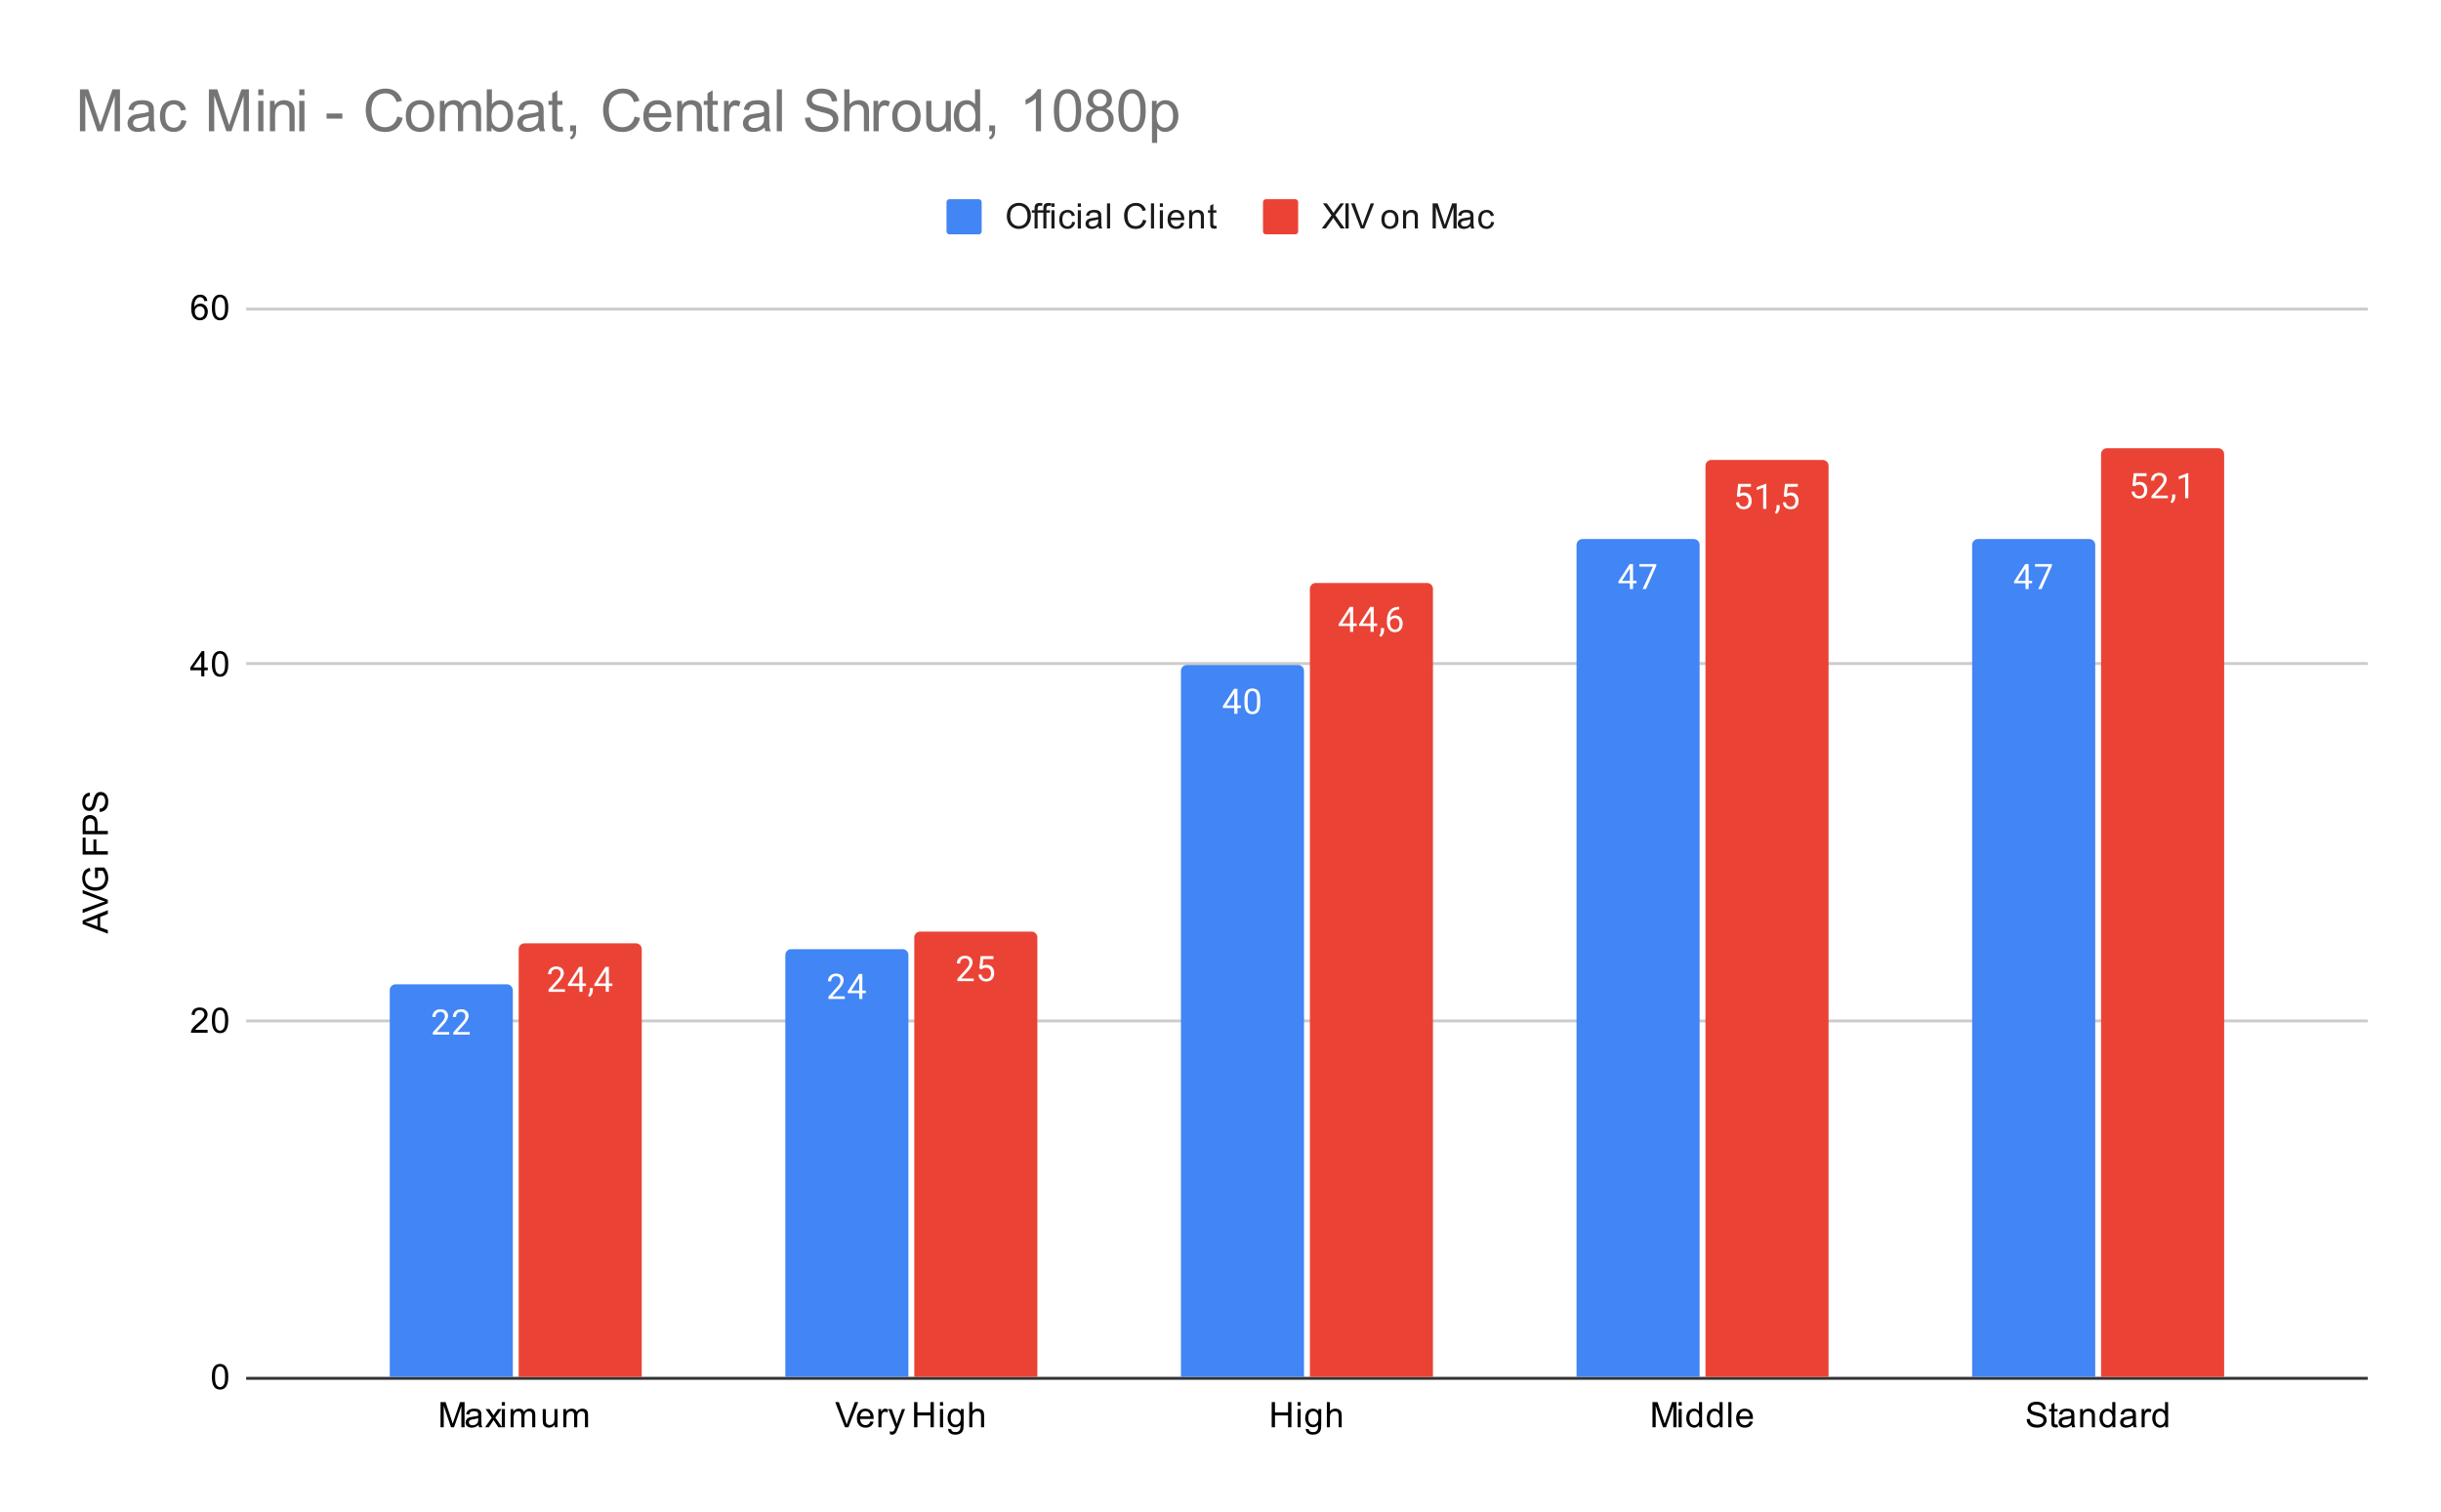<svg version="1.1" viewBox="0.0 0.0 833.0 516.0" fill="none" stroke="none" stroke-linecap="square" stroke-miterlimit="10" width="833" height="516" xmlns:xlink="http://www.w3.org/1999/xlink" xmlns="http://www.w3.org/2000/svg"><path fill="#ffffff" d="M0 0L833.0 0L833.0 516.0L0 516.0L0 0Z" fill-rule="nonzero"/><path stroke="#333333" stroke-width="1.0" stroke-linecap="butt" d="M84.5 470.5L807.5 470.5" fill-rule="nonzero"/><path stroke="#cccccc" stroke-width="1.0" stroke-linecap="butt" d="M84.5 348.5L807.5 348.5" fill-rule="nonzero"/><path stroke="#cccccc" stroke-width="1.0" stroke-linecap="butt" d="M84.5 226.5L807.5 226.5" fill-rule="nonzero"/><path stroke="#cccccc" stroke-width="1.0" stroke-linecap="butt" d="M84.5 105.5L807.5 105.5" fill-rule="nonzero"/><clipPath id="id_0"><path d="M84.8 105.2L807.2 105.2L807.2 470.2L84.8 470.2L84.8 105.2Z" clip-rule="nonzero"/></clipPath><path stroke="#000000" stroke-width="2.0" stroke-linecap="butt" stroke-opacity="0.0" clip-path="url(#id_0)" d="M175.0 470.0L133.0 470.0L133.0 338.0C133.0 336.895 133.895 336.0 135.0 336.0L173.0 336.0C174.105 336.0 175.0 336.895 175.0 338.0Z" fill-rule="nonzero"/><path fill="#4285f4" clip-path="url(#id_0)" d="M175.0 470.0L133.0 470.0L133.0 338.0C133.0 336.895 133.895 336.0 135.0 336.0L173.0 336.0C174.105 336.0 175.0 336.895 175.0 338.0Z" fill-rule="nonzero"/><path stroke="#000000" stroke-width="2.0" stroke-linecap="butt" stroke-opacity="0.0" clip-path="url(#id_0)" d="M310.0 470.0L268.0 470.0L268.0 326.0C268.0 324.895 268.895 324.0 270.0 324.0L308.0 324.0C309.105 324.0 310.0 324.895 310.0 326.0Z" fill-rule="nonzero"/><path fill="#4285f4" clip-path="url(#id_0)" d="M310.0 470.0L268.0 470.0L268.0 326.0C268.0 324.895 268.895 324.0 270.0 324.0L308.0 324.0C309.105 324.0 310.0 324.895 310.0 326.0Z" fill-rule="nonzero"/><path stroke="#000000" stroke-width="2.0" stroke-linecap="butt" stroke-opacity="0.0" clip-path="url(#id_0)" d="M445.0 470.0L403.0 470.0L403.0 229.0C403.0 227.895 403.895 227.0 405.0 227.0L443.0 227.0C444.105 227.0 445.0 227.895 445.0 229.0Z" fill-rule="nonzero"/><path fill="#4285f4" clip-path="url(#id_0)" d="M445.0 470.0L403.0 470.0L403.0 229.0C403.0 227.895 403.895 227.0 405.0 227.0L443.0 227.0C444.105 227.0 445.0 227.895 445.0 229.0Z" fill-rule="nonzero"/><path stroke="#000000" stroke-width="2.0" stroke-linecap="butt" stroke-opacity="0.0" clip-path="url(#id_0)" d="M580.0 470.0L538.0 470.0L538.0 186.0C538.0 184.895 538.895 184.0 540.0 184.0L578.0 184.0C579.105 184.0 580.0 184.895 580.0 186.0Z" fill-rule="nonzero"/><path fill="#4285f4" clip-path="url(#id_0)" d="M580.0 470.0L538.0 470.0L538.0 186.0C538.0 184.895 538.895 184.0 540.0 184.0L578.0 184.0C579.105 184.0 580.0 184.895 580.0 186.0Z" fill-rule="nonzero"/><path stroke="#000000" stroke-width="2.0" stroke-linecap="butt" stroke-opacity="0.0" clip-path="url(#id_0)" d="M715.0 470.0L673.0 470.0L673.0 186.0C673.0 184.895 673.895 184.0 675.0 184.0L713.0 184.0C714.105 184.0 715.0 184.895 715.0 186.0Z" fill-rule="nonzero"/><path fill="#4285f4" clip-path="url(#id_0)" d="M715.0 470.0L673.0 470.0L673.0 186.0C673.0 184.895 673.895 184.0 675.0 184.0L713.0 184.0C714.105 184.0 715.0 184.895 715.0 186.0Z" fill-rule="nonzero"/><path stroke="#000000" stroke-width="2.0" stroke-linecap="butt" stroke-opacity="0.0" clip-path="url(#id_0)" d="M219.0 470.0L177.0 470.0L177.0 324.0C177.0 322.895 177.895 322.0 179.0 322.0L217.0 322.0C218.105 322.0 219.0 322.895 219.0 324.0Z" fill-rule="nonzero"/><path fill="#ea4335" clip-path="url(#id_0)" d="M219.0 470.0L177.0 470.0L177.0 324.0C177.0 322.895 177.895 322.0 179.0 322.0L217.0 322.0C218.105 322.0 219.0 322.895 219.0 324.0Z" fill-rule="nonzero"/><path stroke="#000000" stroke-width="2.0" stroke-linecap="butt" stroke-opacity="0.0" clip-path="url(#id_0)" d="M354.0 470.0L312.0 470.0L312.0 320.0C312.0 318.895 312.895 318.0 314.0 318.0L352.0 318.0C353.105 318.0 354.0 318.895 354.0 320.0Z" fill-rule="nonzero"/><path fill="#ea4335" clip-path="url(#id_0)" d="M354.0 470.0L312.0 470.0L312.0 320.0C312.0 318.895 312.895 318.0 314.0 318.0L352.0 318.0C353.105 318.0 354.0 318.895 354.0 320.0Z" fill-rule="nonzero"/><path stroke="#000000" stroke-width="2.0" stroke-linecap="butt" stroke-opacity="0.0" clip-path="url(#id_0)" d="M489.0 470.0L447.0 470.0L447.0 201.0C447.0 199.895 447.895 199.0 449.0 199.0L487.0 199.0C488.105 199.0 489.0 199.895 489.0 201.0Z" fill-rule="nonzero"/><path fill="#ea4335" clip-path="url(#id_0)" d="M489.0 470.0L447.0 470.0L447.0 201.0C447.0 199.895 447.895 199.0 449.0 199.0L487.0 199.0C488.105 199.0 489.0 199.895 489.0 201.0Z" fill-rule="nonzero"/><path stroke="#000000" stroke-width="2.0" stroke-linecap="butt" stroke-opacity="0.0" clip-path="url(#id_0)" d="M624.0 470.0L582.0 470.0L582.0 159.0C582.0 157.895 582.895 157.0 584.0 157.0L622.0 157.0C623.105 157.0 624.0 157.895 624.0 159.0Z" fill-rule="nonzero"/><path fill="#ea4335" clip-path="url(#id_0)" d="M624.0 470.0L582.0 470.0L582.0 159.0C582.0 157.895 582.895 157.0 584.0 157.0L622.0 157.0C623.105 157.0 624.0 157.895 624.0 159.0Z" fill-rule="nonzero"/><path stroke="#000000" stroke-width="2.0" stroke-linecap="butt" stroke-opacity="0.0" clip-path="url(#id_0)" d="M759.0 470.0L717.0 470.0L717.0 155.0C717.0 153.895 717.895 153.0 719.0 153.0L757.0 153.0C758.105 153.0 759.0 153.895 759.0 155.0Z" fill-rule="nonzero"/><path fill="#ea4335" clip-path="url(#id_0)" d="M759.0 470.0L717.0 470.0L717.0 155.0C717.0 153.895 717.895 153.0 719.0 153.0L757.0 153.0C758.105 153.0 759.0 153.895 759.0 155.0Z" fill-rule="nonzero"/><path stroke="#4285f4" stroke-width="3.0" stroke-linejoin="round" stroke-linecap="round" d="M153.297 353.167L147.703 353.167L147.703 352.385L150.656 349.104Q151.312 348.354 151.562 347.901Q151.812 347.432 151.812 346.932Q151.812 346.26 151.406 345.839Q151.016 345.401 150.328 345.401Q149.531 345.401 149.078 345.87Q148.625 346.323 148.625 347.151L147.547 347.151Q147.547 345.964 148.297 345.245Q149.062 344.51 150.328 344.51Q151.531 344.51 152.219 345.135Q152.906 345.76 152.906 346.807Q152.906 348.057 151.297 349.807L149.016 352.276L153.297 352.276L153.297 353.167ZM160.297 353.167L154.703 353.167L154.703 352.385L157.656 349.104Q158.312 348.354 158.562 347.901Q158.812 347.432 158.812 346.932Q158.812 346.26 158.406 345.839Q158.016 345.401 157.328 345.401Q156.531 345.401 156.078 345.87Q155.625 346.323 155.625 347.151L154.547 347.151Q154.547 345.964 155.297 345.245Q156.062 344.51 157.328 344.51Q158.531 344.51 159.219 345.135Q159.906 345.76 159.906 346.807Q159.906 348.057 158.297 349.807L156.016 352.276L160.297 352.276L160.297 353.167Z" fill-rule="nonzero"/><path fill="#ffffff" d="M153.297 353.167L147.703 353.167L147.703 352.385L150.656 349.104Q151.312 348.354 151.562 347.901Q151.812 347.432 151.812 346.932Q151.812 346.26 151.406 345.839Q151.016 345.401 150.328 345.401Q149.531 345.401 149.078 345.87Q148.625 346.323 148.625 347.151L147.547 347.151Q147.547 345.964 148.297 345.245Q149.062 344.51 150.328 344.51Q151.531 344.51 152.219 345.135Q152.906 345.76 152.906 346.807Q152.906 348.057 151.297 349.807L149.016 352.276L153.297 352.276L153.297 353.167ZM160.297 353.167L154.703 353.167L154.703 352.385L157.656 349.104Q158.312 348.354 158.562 347.901Q158.812 347.432 158.812 346.932Q158.812 346.26 158.406 345.839Q158.016 345.401 157.328 345.401Q156.531 345.401 156.078 345.87Q155.625 346.323 155.625 347.151L154.547 347.151Q154.547 345.964 155.297 345.245Q156.062 344.51 157.328 344.51Q158.531 344.51 159.219 345.135Q159.906 345.76 159.906 346.807Q159.906 348.057 158.297 349.807L156.016 352.276L160.297 352.276L160.297 353.167Z" fill-rule="nonzero"/><path stroke="#4285f4" stroke-width="3.0" stroke-linejoin="round" stroke-linecap="round" d="M288.297 341.0L282.703 341.0L282.703 340.219L285.656 336.938Q286.312 336.188 286.562 335.734Q286.812 335.266 286.812 334.766Q286.812 334.094 286.406 333.672Q286.016 333.234 285.328 333.234Q284.531 333.234 284.078 333.703Q283.625 334.156 283.625 334.984L282.547 334.984Q282.547 333.797 283.297 333.078Q284.062 332.344 285.328 332.344Q286.531 332.344 287.219 332.969Q287.906 333.594 287.906 334.641Q287.906 335.891 286.297 337.641L284.016 340.109L288.297 340.109L288.297 341.0ZM294.281 338.141L295.469 338.141L295.469 339.016L294.281 339.016L294.281 341.0L293.203 341.0L293.203 339.016L289.312 339.016L289.312 338.375L293.125 332.469L294.281 332.469L294.281 338.141ZM290.547 338.141L293.203 338.141L293.203 333.953L293.062 334.188L290.547 338.141Z" fill-rule="nonzero"/><path fill="#ffffff" d="M288.297 341.0L282.703 341.0L282.703 340.219L285.656 336.938Q286.312 336.188 286.562 335.734Q286.812 335.266 286.812 334.766Q286.812 334.094 286.406 333.672Q286.016 333.234 285.328 333.234Q284.531 333.234 284.078 333.703Q283.625 334.156 283.625 334.984L282.547 334.984Q282.547 333.797 283.297 333.078Q284.062 332.344 285.328 332.344Q286.531 332.344 287.219 332.969Q287.906 333.594 287.906 334.641Q287.906 335.891 286.297 337.641L284.016 340.109L288.297 340.109L288.297 341.0ZM294.281 338.141L295.469 338.141L295.469 339.016L294.281 339.016L294.281 341.0L293.203 341.0L293.203 339.016L289.312 339.016L289.312 338.375L293.125 332.469L294.281 332.469L294.281 338.141ZM290.547 338.141L293.203 338.141L293.203 333.953L293.062 334.188L290.547 338.141Z" fill-rule="nonzero"/><path stroke="#4285f4" stroke-width="3.0" stroke-linejoin="round" stroke-linecap="round" d="M422.281 240.807L423.469 240.807L423.469 241.682L422.281 241.682L422.281 243.667L421.203 243.667L421.203 241.682L417.312 241.682L417.312 241.042L421.125 235.135L422.281 235.135L422.281 240.807ZM418.547 240.807L421.203 240.807L421.203 236.62L421.062 236.854L418.547 240.807ZM430.062 240.026Q430.062 241.932 429.406 242.87Q428.766 243.792 427.375 243.792Q426.016 243.792 425.359 242.885Q424.703 241.979 424.672 240.167L424.672 238.729Q424.672 236.839 425.312 235.932Q425.969 235.01 427.359 235.01Q428.734 235.01 429.391 235.901Q430.047 236.776 430.062 238.62L430.062 240.026ZM428.969 238.542Q428.969 237.167 428.578 236.542Q428.203 235.901 427.359 235.901Q426.531 235.901 426.141 236.542Q425.766 237.167 425.766 238.464L425.766 240.198Q425.766 241.573 426.156 242.245Q426.562 242.901 427.375 242.901Q428.172 242.901 428.562 242.276Q428.953 241.651 428.969 240.323L428.969 238.542Z" fill-rule="nonzero"/><path fill="#ffffff" d="M422.281 240.807L423.469 240.807L423.469 241.682L422.281 241.682L422.281 243.667L421.203 243.667L421.203 241.682L417.312 241.682L417.312 241.042L421.125 235.135L422.281 235.135L422.281 240.807ZM418.547 240.807L421.203 240.807L421.203 236.62L421.062 236.854L418.547 240.807ZM430.062 240.026Q430.062 241.932 429.406 242.87Q428.766 243.792 427.375 243.792Q426.016 243.792 425.359 242.885Q424.703 241.979 424.672 240.167L424.672 238.729Q424.672 236.839 425.312 235.932Q425.969 235.01 427.359 235.01Q428.734 235.01 429.391 235.901Q430.047 236.776 430.062 238.62L430.062 240.026ZM428.969 238.542Q428.969 237.167 428.578 236.542Q428.203 235.901 427.359 235.901Q426.531 235.901 426.141 236.542Q425.766 237.167 425.766 238.464L425.766 240.198Q425.766 241.573 426.156 242.245Q426.562 242.901 427.375 242.901Q428.172 242.901 428.562 242.276Q428.953 241.651 428.969 240.323L428.969 238.542Z" fill-rule="nonzero"/><path stroke="#4285f4" stroke-width="3.0" stroke-linejoin="round" stroke-linecap="round" d="M557.281 198.224L558.469 198.224L558.469 199.099L557.281 199.099L557.281 201.083L556.203 201.083L556.203 199.099L552.312 199.099L552.312 198.458L556.125 192.552L557.281 192.552L557.281 198.224ZM553.547 198.224L556.203 198.224L556.203 194.036L556.062 194.271L553.547 198.224ZM565.219 193.161L561.688 201.083L560.547 201.083L564.062 193.443L559.453 193.443L559.453 192.552L565.219 192.552L565.219 193.161Z" fill-rule="nonzero"/><path fill="#ffffff" d="M557.281 198.224L558.469 198.224L558.469 199.099L557.281 199.099L557.281 201.083L556.203 201.083L556.203 199.099L552.312 199.099L552.312 198.458L556.125 192.552L557.281 192.552L557.281 198.224ZM553.547 198.224L556.203 198.224L556.203 194.036L556.062 194.271L553.547 198.224ZM565.219 193.161L561.688 201.083L560.547 201.083L564.062 193.443L559.453 193.443L559.453 192.552L565.219 192.552L565.219 193.161Z" fill-rule="nonzero"/><path stroke="#4285f4" stroke-width="3.0" stroke-linejoin="round" stroke-linecap="round" d="M692.281 198.224L693.469 198.224L693.469 199.099L692.281 199.099L692.281 201.083L691.203 201.083L691.203 199.099L687.312 199.099L687.312 198.458L691.125 192.552L692.281 192.552L692.281 198.224ZM688.547 198.224L691.203 198.224L691.203 194.036L691.062 194.271L688.547 198.224ZM700.219 193.161L696.688 201.083L695.547 201.083L699.062 193.443L694.453 193.443L694.453 192.552L700.219 192.552L700.219 193.161Z" fill-rule="nonzero"/><path fill="#ffffff" d="M692.281 198.224L693.469 198.224L693.469 199.099L692.281 199.099L692.281 201.083L691.203 201.083L691.203 199.099L687.312 199.099L687.312 198.458L691.125 192.552L692.281 192.552L692.281 198.224ZM688.547 198.224L691.203 198.224L691.203 194.036L691.062 194.271L688.547 198.224ZM700.219 193.161L696.688 201.083L695.547 201.083L699.062 193.443L694.453 193.443L694.453 192.552L700.219 192.552L700.219 193.161Z" fill-rule="nonzero"/><path stroke="#ea4335" stroke-width="3.0" stroke-linejoin="round" stroke-linecap="round" d="M192.797 338.567L187.203 338.567L187.203 337.785L190.156 334.504Q190.812 333.754 191.062 333.301Q191.312 332.832 191.312 332.332Q191.312 331.66 190.906 331.239Q190.516 330.801 189.828 330.801Q189.031 330.801 188.578 331.27Q188.125 331.723 188.125 332.551L187.047 332.551Q187.047 331.364 187.797 330.645Q188.562 329.91 189.828 329.91Q191.031 329.91 191.719 330.535Q192.406 331.16 192.406 332.207Q192.406 333.457 190.797 335.207L188.516 337.676L192.797 337.676L192.797 338.567ZM198.781 335.707L199.969 335.707L199.969 336.582L198.781 336.582L198.781 338.567L197.703 338.567L197.703 336.582L193.812 336.582L193.812 335.942L197.625 330.035L198.781 330.035L198.781 335.707ZM195.047 335.707L197.703 335.707L197.703 331.52L197.562 331.754L195.047 335.707ZM201.281 340.27L200.672 339.848Q201.219 339.082 201.25 338.254L201.25 337.285L202.312 337.285L202.312 338.129Q202.312 338.723 202.016 339.317Q201.719 339.91 201.281 340.27ZM207.781 335.707L208.969 335.707L208.969 336.582L207.781 336.582L207.781 338.567L206.703 338.567L206.703 336.582L202.812 336.582L202.812 335.942L206.625 330.035L207.781 330.035L207.781 335.707ZM204.047 335.707L206.703 335.707L206.703 331.52L206.562 331.754L204.047 335.707Z" fill-rule="nonzero"/><path fill="#ffffff" d="M192.797 338.567L187.203 338.567L187.203 337.785L190.156 334.504Q190.812 333.754 191.062 333.301Q191.312 332.832 191.312 332.332Q191.312 331.66 190.906 331.239Q190.516 330.801 189.828 330.801Q189.031 330.801 188.578 331.27Q188.125 331.723 188.125 332.551L187.047 332.551Q187.047 331.364 187.797 330.645Q188.562 329.91 189.828 329.91Q191.031 329.91 191.719 330.535Q192.406 331.16 192.406 332.207Q192.406 333.457 190.797 335.207L188.516 337.676L192.797 337.676L192.797 338.567ZM198.781 335.707L199.969 335.707L199.969 336.582L198.781 336.582L198.781 338.567L197.703 338.567L197.703 336.582L193.812 336.582L193.812 335.942L197.625 330.035L198.781 330.035L198.781 335.707ZM195.047 335.707L197.703 335.707L197.703 331.52L197.562 331.754L195.047 335.707ZM201.281 340.27L200.672 339.848Q201.219 339.082 201.25 338.254L201.25 337.285L202.312 337.285L202.312 338.129Q202.312 338.723 202.016 339.317Q201.719 339.91 201.281 340.27ZM207.781 335.707L208.969 335.707L208.969 336.582L207.781 336.582L207.781 338.567L206.703 338.567L206.703 336.582L202.812 336.582L202.812 335.942L206.625 330.035L207.781 330.035L207.781 335.707ZM204.047 335.707L206.703 335.707L206.703 331.52L206.562 331.754L204.047 335.707Z" fill-rule="nonzero"/><path stroke="#ea4335" stroke-width="3.0" stroke-linejoin="round" stroke-linecap="round" d="M332.297 334.917L326.703 334.917L326.703 334.135L329.656 330.854Q330.312 330.104 330.562 329.651Q330.812 329.182 330.812 328.682Q330.812 328.01 330.406 327.589Q330.016 327.151 329.328 327.151Q328.531 327.151 328.078 327.62Q327.625 328.073 327.625 328.901L326.547 328.901Q326.547 327.714 327.297 326.995Q328.062 326.26 329.328 326.26Q330.531 326.26 331.219 326.885Q331.906 327.51 331.906 328.557Q331.906 329.807 330.297 331.557L328.016 334.026L332.297 334.026L332.297 334.917ZM334.203 330.635L334.641 326.385L339.016 326.385L339.016 327.385L335.562 327.385L335.297 329.714Q335.938 329.339 336.734 329.339Q337.891 329.339 338.578 330.12Q339.266 330.885 339.266 332.198Q339.266 333.51 338.547 334.276Q337.844 335.042 336.562 335.042Q335.438 335.042 334.719 334.417Q334.0 333.776 333.906 332.667L334.922 332.667Q335.031 333.401 335.453 333.776Q335.875 334.151 336.562 334.151Q337.312 334.151 337.75 333.635Q338.188 333.12 338.188 332.214Q338.188 331.354 337.719 330.839Q337.25 330.323 336.469 330.323Q335.766 330.323 335.359 330.62L335.078 330.854L334.203 330.635Z" fill-rule="nonzero"/><path fill="#ffffff" d="M332.297 334.917L326.703 334.917L326.703 334.135L329.656 330.854Q330.312 330.104 330.562 329.651Q330.812 329.182 330.812 328.682Q330.812 328.01 330.406 327.589Q330.016 327.151 329.328 327.151Q328.531 327.151 328.078 327.62Q327.625 328.073 327.625 328.901L326.547 328.901Q326.547 327.714 327.297 326.995Q328.062 326.26 329.328 326.26Q330.531 326.26 331.219 326.885Q331.906 327.51 331.906 328.557Q331.906 329.807 330.297 331.557L328.016 334.026L332.297 334.026L332.297 334.917ZM334.203 330.635L334.641 326.385L339.016 326.385L339.016 327.385L335.562 327.385L335.297 329.714Q335.938 329.339 336.734 329.339Q337.891 329.339 338.578 330.12Q339.266 330.885 339.266 332.198Q339.266 333.51 338.547 334.276Q337.844 335.042 336.562 335.042Q335.438 335.042 334.719 334.417Q334.0 333.776 333.906 332.667L334.922 332.667Q335.031 333.401 335.453 333.776Q335.875 334.151 336.562 334.151Q337.312 334.151 337.75 333.635Q338.188 333.12 338.188 332.214Q338.188 331.354 337.719 330.839Q337.25 330.323 336.469 330.323Q335.766 330.323 335.359 330.62L335.078 330.854L334.203 330.635Z" fill-rule="nonzero"/><path stroke="#ea4335" stroke-width="3.0" stroke-linejoin="round" stroke-linecap="round" d="M461.781 212.824L462.969 212.824L462.969 213.699L461.781 213.699L461.781 215.683L460.703 215.683L460.703 213.699L456.812 213.699L456.812 213.058L460.625 207.152L461.781 207.152L461.781 212.824ZM458.047 212.824L460.703 212.824L460.703 208.636L460.562 208.871L458.047 212.824ZM468.781 212.824L469.969 212.824L469.969 213.699L468.781 213.699L468.781 215.683L467.703 215.683L467.703 213.699L463.812 213.699L463.812 213.058L467.625 207.152L468.781 207.152L468.781 212.824ZM465.047 212.824L467.703 212.824L467.703 208.636L467.562 208.871L465.047 212.824ZM471.281 217.386L470.672 216.965Q471.219 216.199 471.25 215.371L471.25 214.402L472.312 214.402L472.312 215.246Q472.312 215.84 472.016 216.433Q471.719 217.027 471.281 217.386ZM477.469 207.152L477.469 208.058L477.266 208.058Q476.0 208.09 475.25 208.824Q474.5 209.543 474.375 210.855Q475.062 210.09 476.219 210.09Q477.328 210.09 478.0 210.871Q478.672 211.652 478.672 212.902Q478.672 214.215 477.953 215.011Q477.234 215.808 476.016 215.808Q474.797 215.808 474.031 214.871Q473.281 213.918 473.281 212.433L473.281 212.027Q473.281 209.668 474.281 208.418Q475.281 207.168 477.266 207.152L477.469 207.152ZM476.047 210.996Q475.484 210.996 475.016 211.324Q474.547 211.652 474.359 212.168L474.359 212.558Q474.359 213.621 474.828 214.261Q475.312 214.902 476.016 214.902Q476.75 214.902 477.172 214.371Q477.594 213.824 477.594 212.949Q477.594 212.074 477.172 211.543Q476.75 210.996 476.047 210.996Z" fill-rule="nonzero"/><path fill="#ffffff" d="M461.781 212.824L462.969 212.824L462.969 213.699L461.781 213.699L461.781 215.683L460.703 215.683L460.703 213.699L456.812 213.699L456.812 213.058L460.625 207.152L461.781 207.152L461.781 212.824ZM458.047 212.824L460.703 212.824L460.703 208.636L460.562 208.871L458.047 212.824ZM468.781 212.824L469.969 212.824L469.969 213.699L468.781 213.699L468.781 215.683L467.703 215.683L467.703 213.699L463.812 213.699L463.812 213.058L467.625 207.152L468.781 207.152L468.781 212.824ZM465.047 212.824L467.703 212.824L467.703 208.636L467.562 208.871L465.047 212.824ZM471.281 217.386L470.672 216.965Q471.219 216.199 471.25 215.371L471.25 214.402L472.312 214.402L472.312 215.246Q472.312 215.84 472.016 216.433Q471.719 217.027 471.281 217.386ZM477.469 207.152L477.469 208.058L477.266 208.058Q476.0 208.09 475.25 208.824Q474.5 209.543 474.375 210.855Q475.062 210.09 476.219 210.09Q477.328 210.09 478.0 210.871Q478.672 211.652 478.672 212.902Q478.672 214.215 477.953 215.011Q477.234 215.808 476.016 215.808Q474.797 215.808 474.031 214.871Q473.281 213.918 473.281 212.433L473.281 212.027Q473.281 209.668 474.281 208.418Q475.281 207.168 477.266 207.152L477.469 207.152ZM476.047 210.996Q475.484 210.996 475.016 211.324Q474.547 211.652 474.359 212.168L474.359 212.558Q474.359 213.621 474.828 214.261Q475.312 214.902 476.016 214.902Q476.75 214.902 477.172 214.371Q477.594 213.824 477.594 212.949Q477.594 212.074 477.172 211.543Q476.75 210.996 476.047 210.996Z" fill-rule="nonzero"/><path stroke="#ea4335" stroke-width="3.0" stroke-linejoin="round" stroke-linecap="round" d="M592.703 169.427L593.141 165.177L597.516 165.177L597.516 166.177L594.062 166.177L593.797 168.505Q594.438 168.13 595.234 168.13Q596.391 168.13 597.078 168.911Q597.766 169.677 597.766 170.99Q597.766 172.302 597.047 173.068Q596.344 173.833 595.062 173.833Q593.938 173.833 593.219 173.208Q592.5 172.568 592.406 171.458L593.422 171.458Q593.531 172.193 593.953 172.568Q594.375 172.943 595.062 172.943Q595.812 172.943 596.25 172.427Q596.688 171.911 596.688 171.005Q596.688 170.146 596.219 169.63Q595.75 169.115 594.969 169.115Q594.266 169.115 593.859 169.411L593.578 169.646L592.703 169.427ZM602.766 173.708L601.688 173.708L601.688 166.49L599.5 167.286L599.5 166.302L602.609 165.13L602.766 165.13L602.766 173.708ZM606.281 175.411L605.672 174.99Q606.219 174.224 606.25 173.396L606.25 172.427L607.312 172.427L607.312 173.271Q607.312 173.865 607.016 174.458Q606.719 175.052 606.281 175.411ZM608.703 169.427L609.141 165.177L613.516 165.177L613.516 166.177L610.062 166.177L609.797 168.505Q610.438 168.13 611.234 168.13Q612.391 168.13 613.078 168.911Q613.766 169.677 613.766 170.99Q613.766 172.302 613.047 173.068Q612.344 173.833 611.062 173.833Q609.938 173.833 609.219 173.208Q608.5 172.568 608.406 171.458L609.422 171.458Q609.531 172.193 609.953 172.568Q610.375 172.943 611.062 172.943Q611.812 172.943 612.25 172.427Q612.688 171.911 612.688 171.005Q612.688 170.146 612.219 169.63Q611.75 169.115 610.969 169.115Q610.266 169.115 609.859 169.411L609.578 169.646L608.703 169.427Z" fill-rule="nonzero"/><path fill="#ffffff" d="M592.703 169.427L593.141 165.177L597.516 165.177L597.516 166.177L594.062 166.177L593.797 168.505Q594.438 168.13 595.234 168.13Q596.391 168.13 597.078 168.911Q597.766 169.677 597.766 170.99Q597.766 172.302 597.047 173.068Q596.344 173.833 595.062 173.833Q593.938 173.833 593.219 173.208Q592.5 172.568 592.406 171.458L593.422 171.458Q593.531 172.193 593.953 172.568Q594.375 172.943 595.062 172.943Q595.812 172.943 596.25 172.427Q596.688 171.911 596.688 171.005Q596.688 170.146 596.219 169.63Q595.75 169.115 594.969 169.115Q594.266 169.115 593.859 169.411L593.578 169.646L592.703 169.427ZM602.766 173.708L601.688 173.708L601.688 166.49L599.5 167.286L599.5 166.302L602.609 165.13L602.766 165.13L602.766 173.708ZM606.281 175.411L605.672 174.99Q606.219 174.224 606.25 173.396L606.25 172.427L607.312 172.427L607.312 173.271Q607.312 173.865 607.016 174.458Q606.719 175.052 606.281 175.411ZM608.703 169.427L609.141 165.177L613.516 165.177L613.516 166.177L610.062 166.177L609.797 168.505Q610.438 168.13 611.234 168.13Q612.391 168.13 613.078 168.911Q613.766 169.677 613.766 170.99Q613.766 172.302 613.047 173.068Q612.344 173.833 611.062 173.833Q609.938 173.833 609.219 173.208Q608.5 172.568 608.406 171.458L609.422 171.458Q609.531 172.193 609.953 172.568Q610.375 172.943 611.062 172.943Q611.812 172.943 612.25 172.427Q612.688 171.911 612.688 171.005Q612.688 170.146 612.219 169.63Q611.75 169.115 610.969 169.115Q610.266 169.115 609.859 169.411L609.578 169.646L608.703 169.427Z" fill-rule="nonzero"/><path stroke="#ea4335" stroke-width="3.0" stroke-linejoin="round" stroke-linecap="round" d="M727.703 165.777L728.141 161.527L732.516 161.527L732.516 162.527L729.062 162.527L728.797 164.855Q729.438 164.48 730.234 164.48Q731.391 164.48 732.078 165.261Q732.766 166.027 732.766 167.34Q732.766 168.652 732.047 169.418Q731.344 170.183 730.062 170.183Q728.938 170.183 728.219 169.558Q727.5 168.918 727.406 167.808L728.422 167.808Q728.531 168.543 728.953 168.918Q729.375 169.293 730.062 169.293Q730.812 169.293 731.25 168.777Q731.688 168.261 731.688 167.355Q731.688 166.496 731.219 165.98Q730.75 165.465 729.969 165.465Q729.266 165.465 728.859 165.761L728.578 165.996L727.703 165.777ZM739.797 170.058L734.203 170.058L734.203 169.277L737.156 165.996Q737.812 165.246 738.062 164.793Q738.312 164.324 738.312 163.824Q738.312 163.152 737.906 162.73Q737.516 162.293 736.828 162.293Q736.031 162.293 735.578 162.761Q735.125 163.215 735.125 164.043L734.047 164.043Q734.047 162.855 734.797 162.136Q735.562 161.402 736.828 161.402Q738.031 161.402 738.719 162.027Q739.406 162.652 739.406 163.699Q739.406 164.949 737.797 166.699L735.516 169.168L739.797 169.168L739.797 170.058ZM741.281 171.761L740.672 171.34Q741.219 170.574 741.25 169.746L741.25 168.777L742.312 168.777L742.312 169.621Q742.312 170.215 742.016 170.808Q741.719 171.402 741.281 171.761ZM746.766 170.058L745.688 170.058L745.688 162.84L743.5 163.636L743.5 162.652L746.609 161.48L746.766 161.48L746.766 170.058Z" fill-rule="nonzero"/><path fill="#ffffff" d="M727.703 165.777L728.141 161.527L732.516 161.527L732.516 162.527L729.062 162.527L728.797 164.855Q729.438 164.48 730.234 164.48Q731.391 164.48 732.078 165.261Q732.766 166.027 732.766 167.34Q732.766 168.652 732.047 169.418Q731.344 170.183 730.062 170.183Q728.938 170.183 728.219 169.558Q727.5 168.918 727.406 167.808L728.422 167.808Q728.531 168.543 728.953 168.918Q729.375 169.293 730.062 169.293Q730.812 169.293 731.25 168.777Q731.688 168.261 731.688 167.355Q731.688 166.496 731.219 165.98Q730.75 165.465 729.969 165.465Q729.266 165.465 728.859 165.761L728.578 165.996L727.703 165.777ZM739.797 170.058L734.203 170.058L734.203 169.277L737.156 165.996Q737.812 165.246 738.062 164.793Q738.312 164.324 738.312 163.824Q738.312 163.152 737.906 162.73Q737.516 162.293 736.828 162.293Q736.031 162.293 735.578 162.761Q735.125 163.215 735.125 164.043L734.047 164.043Q734.047 162.855 734.797 162.136Q735.562 161.402 736.828 161.402Q738.031 161.402 738.719 162.027Q739.406 162.652 739.406 163.699Q739.406 164.949 737.797 166.699L735.516 169.168L739.797 169.168L739.797 170.058ZM741.281 171.761L740.672 171.34Q741.219 170.574 741.25 169.746L741.25 168.777L742.312 168.777L742.312 169.621Q742.312 170.215 742.016 170.808Q741.719 171.402 741.281 171.761ZM746.766 170.058L745.688 170.058L745.688 162.84L743.5 163.636L743.5 162.652L746.609 161.48L746.766 161.48L746.766 170.058Z" fill-rule="nonzero"/><path fill="#000000" d="M36.8 318.716L28.206 315.419L28.206 314.2L36.8 310.684L36.8 311.966L34.191 312.981L34.191 316.559L36.8 317.512L36.8 318.716ZM33.269 316.231L33.269 313.325L30.894 314.216Q29.816 314.637 29.113 314.825Q29.941 314.997 30.753 315.294L33.269 316.231ZM36.8 308.325L28.206 311.653L28.206 310.419L34.456 308.184Q35.206 307.919 35.863 307.731Q35.159 307.528 34.456 307.262L28.206 304.95L28.206 303.794L36.8 307.153L36.8 308.325ZM33.425 299.747L32.425 299.747L32.409 296.122L35.597 296.122Q36.269 296.95 36.613 297.841Q36.941 298.731 36.941 299.669Q36.941 300.934 36.409 301.981Q35.863 303.012 34.847 303.544Q33.816 304.059 32.55 304.059Q31.284 304.059 30.206 303.544Q29.113 303.012 28.597 302.028Q28.066 301.044 28.066 299.762Q28.066 298.825 28.363 298.075Q28.659 297.325 29.206 296.903Q29.738 296.466 30.613 296.247L30.894 297.262Q30.238 297.466 29.863 297.762Q29.488 298.044 29.269 298.575Q29.034 299.106 29.034 299.747Q29.034 300.528 29.269 301.106Q29.503 301.669 29.894 302.028Q30.284 302.372 30.753 302.559Q31.55 302.887 32.472 302.887Q33.628 302.887 34.409 302.497Q35.175 302.091 35.55 301.341Q35.925 300.591 35.925 299.731Q35.925 298.997 35.644 298.294Q35.347 297.591 35.034 297.231L33.425 297.231L33.425 299.747ZM36.8 291.716L28.206 291.716L28.206 285.919L29.222 285.919L29.222 290.575L31.878 290.575L31.878 286.544L32.894 286.544L32.894 290.575L36.8 290.575L36.8 291.716ZM36.8 284.778L28.206 284.778L28.206 281.528Q28.206 280.684 28.284 280.231Q28.394 279.591 28.691 279.169Q28.988 278.731 29.519 278.481Q30.05 278.216 30.691 278.216Q31.784 278.216 32.55 278.919Q33.3 279.606 33.3 281.434L33.3 283.637L36.8 283.637L36.8 284.778ZM32.3 283.637L32.3 281.419Q32.3 280.309 31.894 279.856Q31.472 279.387 30.722 279.387Q30.191 279.387 29.816 279.669Q29.425 279.934 29.3 280.372Q29.222 280.669 29.222 281.434L29.222 283.637L32.3 283.637ZM34.034 277.153L33.941 276.091Q34.597 276.012 35.003 275.731Q35.409 275.45 35.675 274.872Q35.925 274.278 35.925 273.544Q35.925 272.903 35.738 272.403Q35.534 271.903 35.206 271.669Q34.863 271.419 34.472 271.419Q34.066 271.419 33.769 271.653Q33.456 271.887 33.253 272.419Q33.113 272.778 32.831 273.966Q32.55 275.137 32.3 275.606Q31.972 276.231 31.503 276.528Q31.019 276.825 30.425 276.825Q29.784 276.825 29.222 276.466Q28.644 276.091 28.363 275.387Q28.066 274.669 28.066 273.809Q28.066 272.856 28.378 272.122Q28.675 271.387 29.284 270.997Q29.878 270.606 30.628 270.575L30.706 271.669Q29.894 271.762 29.488 272.278Q29.066 272.778 29.066 273.762Q29.066 274.794 29.441 275.262Q29.816 275.731 30.347 275.731Q30.816 275.731 31.113 275.403Q31.409 275.075 31.722 273.7Q32.034 272.309 32.269 271.794Q32.628 271.044 33.159 270.684Q33.675 270.325 34.378 270.325Q35.066 270.325 35.675 270.716Q36.269 271.106 36.613 271.841Q36.941 272.575 36.941 273.497Q36.941 274.669 36.613 275.466Q36.269 276.247 35.581 276.7Q34.894 277.137 34.034 277.153Z" fill-rule="nonzero"/><path fill="#000000" d="M72.3 469.966Q72.3 468.434 72.612 467.512Q72.925 466.575 73.534 466.075Q74.159 465.575 75.097 465.575Q75.784 465.575 76.3 465.856Q76.831 466.137 77.175 466.669Q77.519 467.184 77.706 467.934Q77.894 468.684 77.894 469.966Q77.894 471.481 77.581 472.403Q77.284 473.325 76.659 473.841Q76.05 474.341 75.097 474.341Q73.862 474.341 73.144 473.45Q72.3 472.387 72.3 469.966ZM73.378 469.966Q73.378 472.075 73.878 472.778Q74.378 473.481 75.097 473.481Q75.831 473.481 76.316 472.778Q76.816 472.075 76.816 469.966Q76.816 467.841 76.316 467.153Q75.831 466.45 75.081 466.45Q74.362 466.45 73.925 467.059Q73.378 467.841 73.378 469.966Z" fill-rule="nonzero"/><path fill="#000000" d="M70.847 351.518L70.847 352.533L65.159 352.533Q65.159 352.158 65.284 351.799Q65.503 351.221 65.972 350.658Q66.456 350.096 67.362 349.361Q68.769 348.205 69.253 347.533Q69.753 346.861 69.753 346.268Q69.753 345.643 69.3 345.221Q68.847 344.783 68.128 344.783Q67.362 344.783 66.909 345.236Q66.456 345.69 66.441 346.502L65.362 346.393Q65.472 345.174 66.191 344.549Q66.925 343.908 68.159 343.908Q69.394 343.908 70.112 344.596Q70.831 345.283 70.831 346.299Q70.831 346.815 70.612 347.315Q70.409 347.799 69.909 348.361Q69.425 348.908 68.3 349.861Q67.347 350.658 67.066 350.955Q66.8 351.236 66.628 351.518L70.847 351.518ZM72.3 348.299Q72.3 346.768 72.612 345.846Q72.925 344.908 73.534 344.408Q74.159 343.908 75.097 343.908Q75.784 343.908 76.3 344.19Q76.831 344.471 77.175 345.002Q77.519 345.518 77.706 346.268Q77.894 347.018 77.894 348.299Q77.894 349.815 77.581 350.736Q77.284 351.658 76.659 352.174Q76.05 352.674 75.097 352.674Q73.862 352.674 73.144 351.783Q72.3 350.721 72.3 348.299ZM73.378 348.299Q73.378 350.408 73.878 351.111Q74.378 351.815 75.097 351.815Q75.831 351.815 76.316 351.111Q76.816 350.408 76.816 348.299Q76.816 346.174 76.316 345.486Q75.831 344.783 75.081 344.783Q74.362 344.783 73.925 345.393Q73.378 346.174 73.378 348.299Z" fill-rule="nonzero"/><path fill="#000000" d="M68.675 230.867L68.675 228.804L64.956 228.804L64.956 227.835L68.878 222.273L69.737 222.273L69.737 227.835L70.894 227.835L70.894 228.804L69.737 228.804L69.737 230.867L68.675 230.867ZM68.675 227.835L68.675 223.976L65.987 227.835L68.675 227.835ZM72.3 226.632Q72.3 225.101 72.612 224.179Q72.925 223.242 73.534 222.742Q74.159 222.242 75.097 222.242Q75.784 222.242 76.3 222.523Q76.831 222.804 77.175 223.335Q77.519 223.851 77.706 224.601Q77.894 225.351 77.894 226.632Q77.894 228.148 77.581 229.07Q77.284 229.992 76.659 230.507Q76.05 231.007 75.097 231.007Q73.862 231.007 73.144 230.117Q72.3 229.054 72.3 226.632ZM73.378 226.632Q73.378 228.742 73.878 229.445Q74.378 230.148 75.097 230.148Q75.831 230.148 76.316 229.445Q76.816 228.742 76.816 226.632Q76.816 224.507 76.316 223.82Q75.831 223.117 75.081 223.117Q74.362 223.117 73.925 223.726Q73.378 224.507 73.378 226.632Z" fill-rule="nonzero"/><path fill="#000000" d="M70.769 102.716L69.722 102.794Q69.581 102.169 69.331 101.888Q68.894 101.434 68.269 101.434Q67.769 101.434 67.378 101.716Q66.894 102.091 66.597 102.794Q66.316 103.481 66.3 104.763Q66.675 104.184 67.222 103.903Q67.784 103.622 68.394 103.622Q69.441 103.622 70.175 104.403Q70.925 105.184 70.925 106.403Q70.925 107.216 70.566 107.919Q70.222 108.606 69.612 108.981Q69.003 109.341 68.237 109.341Q66.909 109.341 66.081 108.372Q65.253 107.403 65.253 105.184Q65.253 102.684 66.175 101.559Q66.972 100.575 68.331 100.575Q69.347 100.575 69.987 101.153Q70.644 101.716 70.769 102.716ZM66.472 106.419Q66.472 106.966 66.691 107.466Q66.925 107.95 67.331 108.216Q67.753 108.481 68.222 108.481Q68.878 108.481 69.362 107.95Q69.847 107.403 69.847 106.481Q69.847 105.591 69.362 105.075Q68.894 104.559 68.175 104.559Q67.456 104.559 66.956 105.075Q66.472 105.591 66.472 106.419ZM72.3 104.966Q72.3 103.434 72.612 102.513Q72.925 101.575 73.534 101.075Q74.159 100.575 75.097 100.575Q75.784 100.575 76.3 100.856Q76.831 101.138 77.175 101.669Q77.519 102.184 77.706 102.934Q77.894 103.684 77.894 104.966Q77.894 106.481 77.581 107.403Q77.284 108.325 76.659 108.841Q76.05 109.341 75.097 109.341Q73.862 109.341 73.144 108.45Q72.3 107.388 72.3 104.966ZM73.378 104.966Q73.378 107.075 73.878 107.778Q74.378 108.481 75.097 108.481Q75.831 108.481 76.316 107.778Q76.816 107.075 76.816 104.966Q76.816 102.841 76.316 102.153Q75.831 101.45 75.081 101.45Q74.362 101.45 73.925 102.059Q73.378 102.841 73.378 104.966Z" fill-rule="nonzero"/><path fill="#000000" d="M150.335 487.2L150.335 478.606L152.053 478.606L154.085 484.684Q154.366 485.544 154.491 485.966Q154.631 485.497 154.944 484.591L157.006 478.606L158.538 478.606L158.538 487.2L157.444 487.2L157.444 480.012L154.944 487.2L153.913 487.2L151.428 479.887L151.428 487.2L150.335 487.2ZM163.303 486.434Q162.71 486.934 162.163 487.137Q161.631 487.341 161.006 487.341Q159.975 487.341 159.428 486.841Q158.881 486.341 158.881 485.559Q158.881 485.106 159.085 484.731Q159.288 484.341 159.631 484.122Q159.975 483.887 160.397 483.778Q160.694 483.684 161.335 483.606Q162.6 483.466 163.21 483.247Q163.21 483.028 163.21 482.981Q163.21 482.325 162.913 482.059Q162.506 481.716 161.71 481.716Q160.975 481.716 160.616 481.981Q160.256 482.231 160.085 482.887L159.053 482.747Q159.194 482.091 159.522 481.684Q159.85 481.278 160.46 481.059Q161.069 480.841 161.866 480.841Q162.663 480.841 163.163 481.028Q163.663 481.216 163.897 481.497Q164.131 481.778 164.225 482.216Q164.272 482.481 164.272 483.184L164.272 484.591Q164.272 486.059 164.335 486.45Q164.413 486.841 164.616 487.2L163.506 487.2Q163.35 486.872 163.303 486.434ZM163.21 484.075Q162.631 484.309 161.491 484.481Q160.835 484.575 160.569 484.7Q160.303 484.809 160.147 485.028Q160.006 485.247 160.006 485.528Q160.006 485.95 160.319 486.231Q160.647 486.512 161.256 486.512Q161.866 486.512 162.335 486.247Q162.819 485.981 163.038 485.512Q163.21 485.153 163.21 484.466L163.21 484.075ZM165.538 487.2L167.803 483.966L165.71 480.981L167.022 480.981L167.975 482.434Q168.241 482.856 168.413 483.137Q168.663 482.747 168.881 482.45L169.928 480.981L171.194 480.981L169.038 483.903L171.35 487.2L170.069 487.2L168.788 485.262L168.444 484.747L166.803 487.2L165.538 487.2ZM171.241 479.825L171.241 478.606L172.303 478.606L172.303 479.825L171.241 479.825ZM171.241 487.2L171.241 480.981L172.303 480.981L172.303 487.2L171.241 487.2ZM174.241 487.2L174.241 480.981L175.178 480.981L175.178 481.856Q175.475 481.387 175.96 481.122Q176.444 480.841 177.069 480.841Q177.756 480.841 178.194 481.122Q178.647 481.403 178.819 481.919Q179.569 480.841 180.741 480.841Q181.678 480.841 182.163 481.356Q182.663 481.856 182.663 482.934L182.663 487.2L181.616 487.2L181.616 483.278Q181.616 482.653 181.506 482.372Q181.413 482.091 181.147 481.919Q180.881 481.747 180.506 481.747Q179.85 481.747 179.413 482.184Q178.991 482.622 178.991 483.591L178.991 487.2L177.928 487.2L177.928 483.153Q177.928 482.45 177.663 482.106Q177.413 481.747 176.835 481.747Q176.381 481.747 176.006 481.981Q175.631 482.216 175.46 482.669Q175.288 483.122 175.288 483.966L175.288 487.2L174.241 487.2ZM189.319 487.2L189.319 486.278Q188.585 487.341 187.335 487.341Q186.788 487.341 186.303 487.137Q185.835 486.919 185.6 486.606Q185.366 486.278 185.272 485.809Q185.21 485.512 185.21 484.825L185.21 480.981L186.272 480.981L186.272 484.434Q186.272 485.247 186.335 485.544Q186.428 485.95 186.741 486.2Q187.069 486.434 187.553 486.434Q188.022 486.434 188.428 486.2Q188.85 485.95 189.022 485.528Q189.21 485.106 189.21 484.309L189.21 480.981L190.256 480.981L190.256 487.2L189.319 487.2ZM192.241 487.2L192.241 480.981L193.178 480.981L193.178 481.856Q193.475 481.387 193.96 481.122Q194.444 480.841 195.069 480.841Q195.756 480.841 196.194 481.122Q196.647 481.403 196.819 481.919Q197.569 480.841 198.741 480.841Q199.678 480.841 200.163 481.356Q200.663 481.856 200.663 482.934L200.663 487.2L199.616 487.2L199.616 483.278Q199.616 482.653 199.506 482.372Q199.413 482.091 199.147 481.919Q198.881 481.747 198.506 481.747Q197.85 481.747 197.413 482.184Q196.991 482.622 196.991 483.591L196.991 487.2L195.928 487.2L195.928 483.153Q195.928 482.45 195.663 482.106Q195.413 481.747 194.835 481.747Q194.381 481.747 194.006 481.981Q193.631 482.216 193.46 482.669Q193.288 483.122 193.288 483.966L193.288 487.2L192.241 487.2Z" fill-rule="nonzero"/><path fill="#000000" d="M288.347 487.2L285.019 478.606L286.253 478.606L288.488 484.856Q288.753 485.606 288.941 486.262Q289.144 485.559 289.409 484.856L291.722 478.606L292.878 478.606L289.519 487.2L288.347 487.2ZM297.019 485.2L298.113 485.325Q297.863 486.278 297.159 486.809Q296.456 487.341 295.378 487.341Q294.019 487.341 293.206 486.497Q292.409 485.653 292.409 484.137Q292.409 482.575 293.222 481.716Q294.034 480.841 295.316 480.841Q296.566 480.841 297.347 481.684Q298.144 482.528 298.144 484.075Q298.144 484.169 298.144 484.356L293.503 484.356Q293.566 485.387 294.081 485.934Q294.597 486.466 295.378 486.466Q295.956 486.466 296.363 486.169Q296.784 485.856 297.019 485.2ZM293.566 483.497L297.034 483.497Q296.972 482.7 296.644 482.309Q296.128 481.7 295.331 481.7Q294.597 481.7 294.097 482.184Q293.613 482.669 293.566 483.497ZM299.753 487.2L299.753 480.981L300.706 480.981L300.706 481.919Q301.066 481.262 301.363 481.059Q301.675 480.841 302.05 480.841Q302.581 480.841 303.128 481.169L302.769 482.153Q302.378 481.919 302.003 481.919Q301.644 481.919 301.363 482.137Q301.097 482.341 300.988 482.716Q300.8 483.278 300.8 483.934L300.8 487.2L299.753 487.2ZM303.722 489.591L303.597 488.606Q303.941 488.7 304.206 488.7Q304.55 488.7 304.753 488.575Q304.972 488.466 305.113 488.262Q305.206 488.091 305.441 487.466Q305.456 487.387 305.534 487.216L303.159 480.981L304.3 480.981L305.597 484.575Q305.847 485.262 306.05 486.028Q306.238 485.294 306.488 484.606L307.816 480.981L308.863 480.981L306.503 487.309Q306.113 488.325 305.909 488.716Q305.628 489.247 305.253 489.481Q304.894 489.731 304.394 489.731Q304.097 489.731 303.722 489.591ZM311.941 487.2L311.941 478.606L313.066 478.606L313.066 482.137L317.534 482.137L317.534 478.606L318.675 478.606L318.675 487.2L317.534 487.2L317.534 483.153L313.066 483.153L313.066 487.2L311.941 487.2ZM320.769 479.825L320.769 478.606L321.831 478.606L321.831 479.825L320.769 479.825ZM320.769 487.2L320.769 480.981L321.831 480.981L321.831 487.2L320.769 487.2ZM323.566 487.716L324.597 487.872Q324.659 488.341 324.956 488.559Q325.347 488.856 326.019 488.856Q326.753 488.856 327.144 488.559Q327.55 488.262 327.691 487.747Q327.784 487.419 327.769 486.387Q327.081 487.2 326.05 487.2Q324.769 487.2 324.066 486.278Q323.363 485.341 323.363 484.059Q323.363 483.169 323.675 482.419Q324.003 481.653 324.613 481.247Q325.222 480.841 326.05 480.841Q327.159 480.841 327.878 481.731L327.878 480.981L328.847 480.981L328.847 486.356Q328.847 487.809 328.55 488.419Q328.253 489.028 327.613 489.372Q326.972 489.731 326.034 489.731Q324.925 489.731 324.238 489.231Q323.55 488.731 323.566 487.716ZM324.441 483.981Q324.441 485.2 324.925 485.762Q325.409 486.325 326.144 486.325Q326.878 486.325 327.363 485.762Q327.863 485.2 327.863 484.012Q327.863 482.872 327.347 482.294Q326.847 481.716 326.128 481.716Q325.425 481.716 324.925 482.294Q324.441 482.856 324.441 483.981ZM330.769 487.2L330.769 478.606L331.816 478.606L331.816 481.684Q332.55 480.841 333.675 480.841Q334.378 480.841 334.878 481.122Q335.394 481.387 335.613 481.872Q335.831 482.341 335.831 483.262L335.831 487.2L334.784 487.2L334.784 483.262Q334.784 482.466 334.441 482.106Q334.097 481.747 333.472 481.747Q333.003 481.747 332.581 481.997Q332.175 482.231 331.988 482.653Q331.816 483.059 331.816 483.794L331.816 487.2L330.769 487.2Z" fill-rule="nonzero"/><path fill="#000000" d="M433.969 487.2L433.969 478.606L435.094 478.606L435.094 482.137L439.562 482.137L439.562 478.606L440.703 478.606L440.703 487.2L439.562 487.2L439.562 483.153L435.094 483.153L435.094 487.2L433.969 487.2ZM442.797 479.825L442.797 478.606L443.859 478.606L443.859 479.825L442.797 479.825ZM442.797 487.2L442.797 480.981L443.859 480.981L443.859 487.2L442.797 487.2ZM445.594 487.716L446.625 487.872Q446.688 488.341 446.984 488.559Q447.375 488.856 448.047 488.856Q448.781 488.856 449.172 488.559Q449.578 488.262 449.719 487.747Q449.812 487.419 449.797 486.387Q449.109 487.2 448.078 487.2Q446.797 487.2 446.094 486.278Q445.391 485.341 445.391 484.059Q445.391 483.169 445.703 482.419Q446.031 481.653 446.641 481.247Q447.25 480.841 448.078 480.841Q449.188 480.841 449.906 481.731L449.906 480.981L450.875 480.981L450.875 486.356Q450.875 487.809 450.578 488.419Q450.281 489.028 449.641 489.372Q449.0 489.731 448.062 489.731Q446.953 489.731 446.266 489.231Q445.578 488.731 445.594 487.716ZM446.469 483.981Q446.469 485.2 446.953 485.762Q447.438 486.325 448.172 486.325Q448.906 486.325 449.391 485.762Q449.891 485.2 449.891 484.012Q449.891 482.872 449.375 482.294Q448.875 481.716 448.156 481.716Q447.453 481.716 446.953 482.294Q446.469 482.856 446.469 483.981ZM452.797 487.2L452.797 478.606L453.844 478.606L453.844 481.684Q454.578 480.841 455.703 480.841Q456.406 480.841 456.906 481.122Q457.422 481.387 457.641 481.872Q457.859 482.341 457.859 483.262L457.859 487.2L456.812 487.2L456.812 483.262Q456.812 482.466 456.469 482.106Q456.125 481.747 455.5 481.747Q455.031 481.747 454.609 481.997Q454.203 482.231 454.016 482.653Q453.844 483.059 453.844 483.794L453.844 487.2L452.797 487.2Z" fill-rule="nonzero"/><path fill="#000000" d="M563.919 487.2L563.919 478.606L565.637 478.606L567.669 484.684Q567.95 485.544 568.075 485.966Q568.216 485.497 568.528 484.591L570.591 478.606L572.122 478.606L572.122 487.2L571.028 487.2L571.028 480.012L568.528 487.2L567.497 487.2L565.012 479.887L565.012 487.2L563.919 487.2ZM572.825 479.825L572.825 478.606L573.887 478.606L573.887 479.825L572.825 479.825ZM572.825 487.2L572.825 480.981L573.887 480.981L573.887 487.2L572.825 487.2ZM579.856 487.2L579.856 486.419Q579.262 487.341 578.122 487.341Q577.372 487.341 576.747 486.934Q576.122 486.512 575.778 485.778Q575.434 485.044 575.434 484.091Q575.434 483.169 575.747 482.403Q576.059 481.637 576.684 481.247Q577.309 480.841 578.075 480.841Q578.637 480.841 579.075 481.075Q579.512 481.309 579.794 481.684L579.794 478.606L580.841 478.606L580.841 487.2L579.856 487.2ZM576.528 484.091Q576.528 485.294 577.028 485.887Q577.528 486.466 578.216 486.466Q578.903 486.466 579.387 485.903Q579.872 485.341 579.872 484.184Q579.872 482.903 579.372 482.309Q578.887 481.716 578.169 481.716Q577.466 481.716 576.997 482.294Q576.528 482.856 576.528 484.091ZM586.856 487.2L586.856 486.419Q586.262 487.341 585.122 487.341Q584.372 487.341 583.747 486.934Q583.122 486.512 582.778 485.778Q582.434 485.044 582.434 484.091Q582.434 483.169 582.747 482.403Q583.059 481.637 583.684 481.247Q584.309 480.841 585.075 480.841Q585.637 480.841 586.075 481.075Q586.512 481.309 586.794 481.684L586.794 478.606L587.841 478.606L587.841 487.2L586.856 487.2ZM583.528 484.091Q583.528 485.294 584.028 485.887Q584.528 486.466 585.216 486.466Q585.903 486.466 586.387 485.903Q586.872 485.341 586.872 484.184Q586.872 482.903 586.372 482.309Q585.887 481.716 585.169 481.716Q584.466 481.716 583.997 482.294Q583.528 482.856 583.528 484.091ZM589.794 487.2L589.794 478.606L590.856 478.606L590.856 487.2L589.794 487.2ZM597.075 485.2L598.169 485.325Q597.919 486.278 597.216 486.809Q596.512 487.341 595.434 487.341Q594.075 487.341 593.262 486.497Q592.466 485.653 592.466 484.137Q592.466 482.575 593.278 481.716Q594.091 480.841 595.372 480.841Q596.622 480.841 597.403 481.684Q598.2 482.528 598.2 484.075Q598.2 484.169 598.2 484.356L593.559 484.356Q593.622 485.387 594.137 485.934Q594.653 486.466 595.434 486.466Q596.012 486.466 596.419 486.169Q596.841 485.856 597.075 485.2ZM593.622 483.497L597.091 483.497Q597.028 482.7 596.7 482.309Q596.184 481.7 595.387 481.7Q594.653 481.7 594.153 482.184Q593.669 482.669 593.622 483.497Z" fill-rule="nonzero"/><path fill="#000000" d="M691.603 484.434L692.665 484.341Q692.744 484.997 693.025 485.403Q693.306 485.809 693.884 486.075Q694.478 486.325 695.212 486.325Q695.853 486.325 696.353 486.137Q696.853 485.934 697.087 485.606Q697.337 485.262 697.337 484.872Q697.337 484.466 697.103 484.169Q696.869 483.856 696.337 483.653Q695.978 483.512 694.79 483.231Q693.619 482.95 693.15 482.7Q692.525 482.372 692.228 481.903Q691.931 481.419 691.931 480.825Q691.931 480.184 692.29 479.622Q692.665 479.044 693.369 478.762Q694.087 478.466 694.947 478.466Q695.9 478.466 696.634 478.778Q697.369 479.075 697.759 479.684Q698.15 480.278 698.181 481.028L697.087 481.106Q696.994 480.294 696.478 479.887Q695.978 479.466 694.994 479.466Q693.962 479.466 693.494 479.841Q693.025 480.216 693.025 480.747Q693.025 481.216 693.353 481.512Q693.681 481.809 695.056 482.122Q696.447 482.434 696.962 482.669Q697.712 483.028 698.072 483.559Q698.431 484.075 698.431 484.778Q698.431 485.466 698.04 486.075Q697.65 486.669 696.915 487.012Q696.181 487.341 695.259 487.341Q694.087 487.341 693.29 487.012Q692.509 486.669 692.056 485.981Q691.619 485.294 691.603 484.434ZM702.15 486.262L702.306 487.184Q701.853 487.278 701.509 487.278Q700.931 487.278 700.619 487.106Q700.306 486.919 700.165 486.622Q700.04 486.325 700.04 485.372L700.04 481.794L699.275 481.794L699.275 480.981L700.04 480.981L700.04 479.434L701.087 478.809L701.087 480.981L702.15 480.981L702.15 481.794L701.087 481.794L701.087 485.434Q701.087 485.887 701.134 486.012Q701.197 486.137 701.322 486.216Q701.447 486.294 701.681 486.294Q701.869 486.294 702.15 486.262ZM706.915 486.434Q706.322 486.934 705.775 487.137Q705.244 487.341 704.619 487.341Q703.587 487.341 703.04 486.841Q702.494 486.341 702.494 485.559Q702.494 485.106 702.697 484.731Q702.9 484.341 703.244 484.122Q703.587 483.887 704.009 483.778Q704.306 483.684 704.947 483.606Q706.212 483.466 706.822 483.247Q706.822 483.028 706.822 482.981Q706.822 482.325 706.525 482.059Q706.119 481.716 705.322 481.716Q704.587 481.716 704.228 481.981Q703.869 482.231 703.697 482.887L702.665 482.747Q702.806 482.091 703.134 481.684Q703.462 481.278 704.072 481.059Q704.681 480.841 705.478 480.841Q706.275 480.841 706.775 481.028Q707.275 481.216 707.509 481.497Q707.744 481.778 707.837 482.216Q707.884 482.481 707.884 483.184L707.884 484.591Q707.884 486.059 707.947 486.45Q708.025 486.841 708.228 487.2L707.119 487.2Q706.962 486.872 706.915 486.434ZM706.822 484.075Q706.244 484.309 705.103 484.481Q704.447 484.575 704.181 484.7Q703.915 484.809 703.759 485.028Q703.619 485.247 703.619 485.528Q703.619 485.95 703.931 486.231Q704.259 486.512 704.869 486.512Q705.478 486.512 705.947 486.247Q706.431 485.981 706.65 485.512Q706.822 485.153 706.822 484.466L706.822 484.075ZM709.853 487.2L709.853 480.981L710.79 480.981L710.79 481.856Q711.478 480.841 712.775 480.841Q713.337 480.841 713.806 481.044Q714.29 481.247 714.525 481.575Q714.759 481.903 714.853 482.341Q714.9 482.637 714.9 483.372L714.9 487.2L713.853 487.2L713.853 483.419Q713.853 482.762 713.728 482.45Q713.603 482.137 713.29 481.95Q712.978 481.747 712.556 481.747Q711.884 481.747 711.384 482.184Q710.9 482.606 710.9 483.794L710.9 487.2L709.853 487.2ZM720.884 487.2L720.884 486.419Q720.29 487.341 719.15 487.341Q718.4 487.341 717.775 486.934Q717.15 486.512 716.806 485.778Q716.462 485.044 716.462 484.091Q716.462 483.169 716.775 482.403Q717.087 481.637 717.712 481.247Q718.337 480.841 719.103 480.841Q719.665 480.841 720.103 481.075Q720.54 481.309 720.822 481.684L720.822 478.606L721.869 478.606L721.869 487.2L720.884 487.2ZM717.556 484.091Q717.556 485.294 718.056 485.887Q718.556 486.466 719.244 486.466Q719.931 486.466 720.415 485.903Q720.9 485.341 720.9 484.184Q720.9 482.903 720.4 482.309Q719.915 481.716 719.197 481.716Q718.494 481.716 718.025 482.294Q717.556 482.856 717.556 484.091ZM727.915 486.434Q727.322 486.934 726.775 487.137Q726.244 487.341 725.619 487.341Q724.587 487.341 724.04 486.841Q723.494 486.341 723.494 485.559Q723.494 485.106 723.697 484.731Q723.9 484.341 724.244 484.122Q724.587 483.887 725.009 483.778Q725.306 483.684 725.947 483.606Q727.212 483.466 727.822 483.247Q727.822 483.028 727.822 482.981Q727.822 482.325 727.525 482.059Q727.119 481.716 726.322 481.716Q725.587 481.716 725.228 481.981Q724.869 482.231 724.697 482.887L723.665 482.747Q723.806 482.091 724.134 481.684Q724.462 481.278 725.072 481.059Q725.681 480.841 726.478 480.841Q727.275 480.841 727.775 481.028Q728.275 481.216 728.509 481.497Q728.744 481.778 728.837 482.216Q728.884 482.481 728.884 483.184L728.884 484.591Q728.884 486.059 728.947 486.45Q729.025 486.841 729.228 487.2L728.119 487.2Q727.962 486.872 727.915 486.434ZM727.822 484.075Q727.244 484.309 726.103 484.481Q725.447 484.575 725.181 484.7Q724.915 484.809 724.759 485.028Q724.619 485.247 724.619 485.528Q724.619 485.95 724.931 486.231Q725.259 486.512 725.869 486.512Q726.478 486.512 726.947 486.247Q727.431 485.981 727.65 485.512Q727.822 485.153 727.822 484.466L727.822 484.075ZM730.837 487.2L730.837 480.981L731.79 480.981L731.79 481.919Q732.15 481.262 732.447 481.059Q732.759 480.841 733.134 480.841Q733.665 480.841 734.212 481.169L733.853 482.153Q733.462 481.919 733.087 481.919Q732.728 481.919 732.447 482.137Q732.181 482.341 732.072 482.716Q731.884 483.278 731.884 483.934L731.884 487.2L730.837 487.2ZM738.884 487.2L738.884 486.419Q738.29 487.341 737.15 487.341Q736.4 487.341 735.775 486.934Q735.15 486.512 734.806 485.778Q734.462 485.044 734.462 484.091Q734.462 483.169 734.775 482.403Q735.087 481.637 735.712 481.247Q736.337 480.841 737.103 480.841Q737.665 480.841 738.103 481.075Q738.54 481.309 738.822 481.684L738.822 478.606L739.869 478.606L739.869 487.2L738.884 487.2ZM735.556 484.091Q735.556 485.294 736.056 485.887Q736.556 486.466 737.244 486.466Q737.931 486.466 738.415 485.903Q738.9 485.341 738.9 484.184Q738.9 482.903 738.4 482.309Q737.915 481.716 737.197 481.716Q736.494 481.716 736.025 482.294Q735.556 482.856 735.556 484.091Z" fill-rule="nonzero"/><path fill="#4285f4" d="M323.0 69.0C323.0 68.448 323.448 68.0 324.0 68.0L334.0 68.0C334.552 68.0 335.0 68.448 335.0 69.0L335.0 79.0C335.0 79.552 334.552 80.0 334.0 80.0L324.0 80.0C323.448 80.0 323.0 79.552 323.0 79.0Z" fill-rule="nonzero"/><path fill="#1a1a1a" d="M343.578 73.812Q343.578 71.672 344.719 70.469Q345.875 69.25 347.688 69.25Q348.891 69.25 349.844 69.828Q350.797 70.391 351.297 71.406Q351.797 72.422 351.797 73.719Q351.797 75.016 351.266 76.047Q350.734 77.078 349.766 77.609Q348.812 78.141 347.688 78.141Q346.469 78.141 345.516 77.562Q344.562 76.969 344.062 75.969Q343.578 74.953 343.578 73.812ZM344.75 73.828Q344.75 75.391 345.578 76.281Q346.422 77.172 347.688 77.172Q348.969 77.172 349.797 76.281Q350.625 75.375 350.625 73.703Q350.625 72.656 350.266 71.875Q349.922 71.094 349.234 70.672Q348.547 70.234 347.703 70.234Q346.5 70.234 345.625 71.062Q344.75 71.891 344.75 73.828ZM353.047 78.0L353.047 72.594L352.109 72.594L352.109 71.781L353.047 71.781L353.047 71.109Q353.047 70.484 353.156 70.188Q353.312 69.766 353.688 69.516Q354.078 69.266 354.766 69.266Q355.219 69.266 355.75 69.375L355.594 70.281Q355.266 70.234 354.969 70.234Q354.484 70.234 354.281 70.438Q354.094 70.641 354.094 71.203L354.094 71.781L355.312 71.781L355.312 72.594L354.094 72.594L354.094 78.0L353.047 78.0ZM356.047 78.0L356.047 72.594L355.109 72.594L355.109 71.781L356.047 71.781L356.047 71.109Q356.047 70.484 356.156 70.188Q356.312 69.766 356.688 69.516Q357.078 69.266 357.766 69.266Q358.219 69.266 358.75 69.375L358.594 70.281Q358.266 70.234 357.969 70.234Q357.484 70.234 357.281 70.438Q357.094 70.641 357.094 71.203L357.094 71.781L358.312 71.781L358.312 72.594L357.094 72.594L357.094 78.0L356.047 78.0ZM358.797 70.625L358.797 69.406L359.859 69.406L359.859 70.625L358.797 70.625ZM358.797 78.0L358.797 71.781L359.859 71.781L359.859 78.0L358.797 78.0ZM365.859 75.719L366.891 75.859Q366.719 76.922 366.016 77.531Q365.312 78.141 364.297 78.141Q363.016 78.141 362.234 77.312Q361.469 76.469 361.469 74.906Q361.469 73.906 361.797 73.156Q362.141 72.391 362.812 72.016Q363.5 71.641 364.312 71.641Q365.312 71.641 365.953 72.156Q366.609 72.656 366.797 73.609L365.766 73.766Q365.625 73.141 365.25 72.828Q364.875 72.5 364.344 72.5Q363.547 72.5 363.047 73.078Q362.547 73.641 362.547 74.875Q362.547 76.141 363.031 76.703Q363.516 77.266 364.281 77.266Q364.906 77.266 365.312 76.891Q365.734 76.516 365.859 75.719ZM367.797 70.625L367.797 69.406L368.859 69.406L368.859 70.625L367.797 70.625ZM367.797 78.0L367.797 71.781L368.859 71.781L368.859 78.0L367.797 78.0ZM374.859 77.234Q374.266 77.734 373.719 77.938Q373.188 78.141 372.562 78.141Q371.531 78.141 370.984 77.641Q370.438 77.141 370.438 76.359Q370.438 75.906 370.641 75.531Q370.844 75.141 371.188 74.922Q371.531 74.688 371.953 74.578Q372.25 74.484 372.891 74.406Q374.156 74.266 374.766 74.047Q374.766 73.828 374.766 73.781Q374.766 73.125 374.469 72.859Q374.062 72.516 373.266 72.516Q372.531 72.516 372.172 72.781Q371.812 73.031 371.641 73.688L370.609 73.547Q370.75 72.891 371.078 72.484Q371.406 72.078 372.016 71.859Q372.625 71.641 373.422 71.641Q374.219 71.641 374.719 71.828Q375.219 72.016 375.453 72.297Q375.688 72.578 375.781 73.016Q375.828 73.281 375.828 73.984L375.828 75.391Q375.828 76.859 375.891 77.25Q375.969 77.641 376.172 78.0L375.062 78.0Q374.906 77.672 374.859 77.234ZM374.766 74.875Q374.188 75.109 373.047 75.281Q372.391 75.375 372.125 75.5Q371.859 75.609 371.703 75.828Q371.562 76.047 371.562 76.328Q371.562 76.75 371.875 77.031Q372.203 77.312 372.812 77.312Q373.422 77.312 373.891 77.047Q374.375 76.781 374.594 76.312Q374.766 75.953 374.766 75.266L374.766 74.875ZM377.766 78.0L377.766 69.406L378.828 69.406L378.828 78.0L377.766 78.0ZM390.062 74.984L391.188 75.281Q390.828 76.672 389.906 77.406Q388.984 78.141 387.641 78.141Q386.25 78.141 385.375 77.578Q384.5 77.016 384.047 75.953Q383.594 74.875 383.594 73.641Q383.594 72.297 384.109 71.297Q384.625 70.297 385.562 69.781Q386.516 69.266 387.656 69.266Q388.938 69.266 389.812 69.922Q390.703 70.578 391.047 71.766L389.922 72.031Q389.625 71.094 389.047 70.672Q388.484 70.234 387.625 70.234Q386.641 70.234 385.969 70.719Q385.312 71.188 385.031 71.984Q384.766 72.781 384.766 73.641Q384.766 74.734 385.078 75.547Q385.406 76.359 386.078 76.766Q386.75 77.172 387.547 77.172Q388.5 77.172 389.156 76.625Q389.828 76.078 390.062 74.984ZM392.766 78.0L392.766 69.406L393.828 69.406L393.828 78.0L392.766 78.0ZM395.797 70.625L395.797 69.406L396.859 69.406L396.859 70.625L395.797 70.625ZM395.797 78.0L395.797 71.781L396.859 71.781L396.859 78.0L395.797 78.0ZM403.047 76.0L404.141 76.125Q403.891 77.078 403.188 77.609Q402.484 78.141 401.406 78.141Q400.047 78.141 399.234 77.297Q398.438 76.453 398.438 74.938Q398.438 73.375 399.25 72.516Q400.062 71.641 401.344 71.641Q402.594 71.641 403.375 72.484Q404.172 73.328 404.172 74.875Q404.172 74.969 404.172 75.156L399.531 75.156Q399.594 76.188 400.109 76.734Q400.625 77.266 401.406 77.266Q401.984 77.266 402.391 76.969Q402.812 76.656 403.047 76.0ZM399.594 74.297L403.062 74.297Q403.0 73.5 402.672 73.109Q402.156 72.5 401.359 72.5Q400.625 72.5 400.125 72.984Q399.641 73.469 399.594 74.297ZM405.797 78.0L405.797 71.781L406.734 71.781L406.734 72.656Q407.422 71.641 408.719 71.641Q409.281 71.641 409.75 71.844Q410.234 72.047 410.469 72.375Q410.703 72.703 410.797 73.141Q410.844 73.438 410.844 74.172L410.844 78.0L409.797 78.0L409.797 74.219Q409.797 73.562 409.672 73.25Q409.547 72.938 409.234 72.75Q408.922 72.547 408.5 72.547Q407.828 72.547 407.328 72.984Q406.844 73.406 406.844 74.594L406.844 78.0L405.797 78.0ZM415.094 77.062L415.25 77.984Q414.797 78.078 414.453 78.078Q413.875 78.078 413.562 77.906Q413.25 77.719 413.109 77.422Q412.984 77.125 412.984 76.172L412.984 72.594L412.219 72.594L412.219 71.781L412.984 71.781L412.984 70.234L414.031 69.609L414.031 71.781L415.094 71.781L415.094 72.594L414.031 72.594L414.031 76.234Q414.031 76.688 414.078 76.812Q414.141 76.938 414.266 77.016Q414.391 77.094 414.625 77.094Q414.812 77.094 415.094 77.062Z" fill-rule="nonzero"/><path fill="#ea4335" d="M431.0 69.0C431.0 68.448 431.448 68.0 432.0 68.0L442.0 68.0C442.552 68.0 443.0 68.448 443.0 69.0L443.0 79.0C443.0 79.552 442.552 80.0 442.0 80.0L432.0 80.0C431.448 80.0 431.0 79.552 431.0 79.0Z" fill-rule="nonzero"/><path fill="#1a1a1a" d="M451.047 78.0L454.375 73.516L451.453 69.406L452.797 69.406L454.359 71.609Q454.844 72.297 455.047 72.672Q455.344 72.203 455.734 71.688L457.453 69.406L458.688 69.406L455.672 73.453L458.922 78.0L457.516 78.0L455.359 74.938Q455.172 74.672 454.984 74.359Q454.703 74.828 454.578 75.0L452.422 78.0L451.047 78.0ZM459.125 78.0L459.125 69.406L460.25 69.406L460.25 78.0L459.125 78.0ZM464.375 78.0L461.047 69.406L462.281 69.406L464.516 75.656Q464.781 76.406 464.969 77.062Q465.172 76.359 465.438 75.656L467.75 69.406L468.906 69.406L465.547 78.0L464.375 78.0ZM471.406 74.891Q471.406 73.156 472.359 72.328Q473.156 71.641 474.312 71.641Q475.594 71.641 476.406 72.484Q477.234 73.312 477.234 74.797Q477.234 76.0 476.875 76.688Q476.516 77.375 475.812 77.766Q475.125 78.141 474.312 78.141Q473.016 78.141 472.203 77.312Q471.406 76.469 471.406 74.891ZM472.484 74.891Q472.484 76.078 473.0 76.672Q473.531 77.266 474.312 77.266Q475.109 77.266 475.625 76.672Q476.141 76.078 476.141 74.859Q476.141 73.703 475.609 73.109Q475.094 72.516 474.312 72.516Q473.531 72.516 473.0 73.109Q472.484 73.688 472.484 74.891ZM478.797 78.0L478.797 71.781L479.734 71.781L479.734 72.656Q480.422 71.641 481.719 71.641Q482.281 71.641 482.75 71.844Q483.234 72.047 483.469 72.375Q483.703 72.703 483.797 73.141Q483.844 73.438 483.844 74.172L483.844 78.0L482.797 78.0L482.797 74.219Q482.797 73.562 482.672 73.25Q482.547 72.938 482.234 72.75Q481.922 72.547 481.5 72.547Q480.828 72.547 480.328 72.984Q479.844 73.406 479.844 74.594L479.844 78.0L478.797 78.0ZM488.891 78.0L488.891 69.406L490.609 69.406L492.641 75.484Q492.922 76.344 493.047 76.766Q493.188 76.297 493.5 75.391L495.562 69.406L497.094 69.406L497.094 78.0L496.0 78.0L496.0 70.812L493.5 78.0L492.469 78.0L489.984 70.688L489.984 78.0L488.891 78.0ZM501.859 77.234Q501.266 77.734 500.719 77.938Q500.188 78.141 499.562 78.141Q498.531 78.141 497.984 77.641Q497.438 77.141 497.438 76.359Q497.438 75.906 497.641 75.531Q497.844 75.141 498.188 74.922Q498.531 74.688 498.953 74.578Q499.25 74.484 499.891 74.406Q501.156 74.266 501.766 74.047Q501.766 73.828 501.766 73.781Q501.766 73.125 501.469 72.859Q501.062 72.516 500.266 72.516Q499.531 72.516 499.172 72.781Q498.812 73.031 498.641 73.688L497.609 73.547Q497.75 72.891 498.078 72.484Q498.406 72.078 499.016 71.859Q499.625 71.641 500.422 71.641Q501.219 71.641 501.719 71.828Q502.219 72.016 502.453 72.297Q502.688 72.578 502.781 73.016Q502.828 73.281 502.828 73.984L502.828 75.391Q502.828 76.859 502.891 77.25Q502.969 77.641 503.172 78.0L502.062 78.0Q501.906 77.672 501.859 77.234ZM501.766 74.875Q501.188 75.109 500.047 75.281Q499.391 75.375 499.125 75.5Q498.859 75.609 498.703 75.828Q498.562 76.047 498.562 76.328Q498.562 76.75 498.875 77.031Q499.203 77.312 499.812 77.312Q500.422 77.312 500.891 77.047Q501.375 76.781 501.594 76.312Q501.766 75.953 501.766 75.266L501.766 74.875ZM508.859 75.719L509.891 75.859Q509.719 76.922 509.016 77.531Q508.312 78.141 507.297 78.141Q506.016 78.141 505.234 77.312Q504.469 76.469 504.469 74.906Q504.469 73.906 504.797 73.156Q505.141 72.391 505.812 72.016Q506.5 71.641 507.312 71.641Q508.312 71.641 508.953 72.156Q509.609 72.656 509.797 73.609L508.766 73.766Q508.625 73.141 508.25 72.828Q507.875 72.5 507.344 72.5Q506.547 72.5 506.047 73.078Q505.547 73.641 505.547 74.875Q505.547 76.141 506.031 76.703Q506.516 77.266 507.281 77.266Q507.906 77.266 508.312 76.891Q508.734 76.516 508.859 75.719Z" fill-rule="nonzero"/><path fill="#757575" d="M27.284 44.8L27.284 30.488L30.144 30.488L33.519 40.612Q33.987 42.034 34.206 42.737Q34.456 41.956 34.972 40.441L38.394 30.488L40.941 30.488L40.941 44.8L39.128 44.8L39.128 32.816L34.956 44.8L33.253 44.8L29.113 32.612L29.113 44.8L27.284 44.8ZM50.894 43.519Q49.909 44.347 49.003 44.691Q48.097 45.034 47.066 45.034Q45.362 45.034 44.441 44.206Q43.519 43.362 43.519 42.066Q43.519 41.3 43.862 40.675Q44.222 40.05 44.784 39.675Q45.347 39.284 46.05 39.081Q46.566 38.956 47.612 38.816Q49.737 38.566 50.737 38.222Q50.753 37.862 50.753 37.753Q50.753 36.691 50.253 36.237Q49.581 35.644 48.253 35.644Q47.003 35.644 46.409 36.081Q45.831 36.519 45.55 37.628L43.831 37.394Q44.066 36.284 44.597 35.612Q45.128 34.925 46.144 34.566Q47.159 34.191 48.503 34.191Q49.831 34.191 50.659 34.503Q51.487 34.816 51.878 35.3Q52.269 35.769 52.425 36.487Q52.519 36.941 52.519 38.112L52.519 40.456Q52.519 42.909 52.628 43.566Q52.737 44.206 53.081 44.8L51.237 44.8Q50.972 44.253 50.894 43.519ZM50.737 39.597Q49.784 39.987 47.862 40.253Q46.784 40.409 46.331 40.612Q45.894 40.8 45.644 41.175Q45.394 41.55 45.394 42.019Q45.394 42.722 45.925 43.191Q46.456 43.659 47.487 43.659Q48.503 43.659 49.284 43.222Q50.081 42.769 50.456 42.003Q50.737 41.394 50.737 40.237L50.737 39.597ZM61.894 41.003L63.612 41.222Q63.331 43.019 62.159 44.034Q61.003 45.034 59.3 45.034Q57.175 45.034 55.878 43.644Q54.581 42.253 54.581 39.659Q54.581 37.972 55.128 36.722Q55.691 35.456 56.831 34.831Q57.972 34.191 59.316 34.191Q61.003 34.191 62.066 35.05Q63.144 35.909 63.456 37.472L61.737 37.737Q61.503 36.691 60.878 36.175Q60.253 35.644 59.378 35.644Q58.05 35.644 57.222 36.597Q56.394 37.55 56.394 39.597Q56.394 41.691 57.191 42.644Q57.987 43.581 59.284 43.581Q60.316 43.581 61.003 42.956Q61.706 42.316 61.894 41.003ZM71.284 44.8L71.284 30.488L74.144 30.488L77.519 40.612Q77.987 42.034 78.206 42.737Q78.456 41.956 78.972 40.441L82.394 30.488L84.941 30.488L84.941 44.8L83.128 44.8L83.128 32.816L78.956 44.8L77.253 44.8L73.112 32.612L73.112 44.8L71.284 44.8ZM88.128 32.503L88.128 30.488L89.894 30.488L89.894 32.503L88.128 32.503ZM88.128 44.8L88.128 34.425L89.894 34.425L89.894 44.8L88.128 44.8ZM92.112 44.8L92.112 34.425L93.706 34.425L93.706 35.909Q94.847 34.191 97.003 34.191Q97.941 34.191 98.722 34.534Q99.519 34.862 99.909 35.409Q100.3 35.956 100.456 36.706Q100.55 37.206 100.55 38.425L100.55 44.8L98.784 44.8L98.784 38.487Q98.784 37.409 98.581 36.878Q98.378 36.347 97.847 36.034Q97.331 35.722 96.628 35.722Q95.503 35.722 94.691 36.441Q93.878 37.144 93.878 39.128L93.878 44.8L92.112 44.8ZM102.128 32.503L102.128 30.488L103.894 30.488L103.894 32.503L102.128 32.503ZM102.128 44.8L102.128 34.425L103.894 34.425L103.894 44.8L102.128 44.8ZM111.441 40.503L111.441 38.737L116.831 38.737L116.831 40.503L111.441 40.503ZM135.566 39.784L137.456 40.253Q136.863 42.597 135.316 43.831Q133.769 45.05 131.519 45.05Q129.206 45.05 127.753 44.112Q126.316 43.159 125.55 41.378Q124.8 39.581 124.8 37.534Q124.8 35.3 125.644 33.644Q126.503 31.972 128.081 31.113Q129.659 30.238 131.55 30.238Q133.706 30.238 135.159 31.331Q136.628 32.425 137.206 34.409L135.347 34.847Q134.847 33.284 133.894 32.581Q132.956 31.863 131.519 31.863Q129.863 31.863 128.753 32.659Q127.644 33.441 127.191 34.784Q126.753 36.112 126.753 37.519Q126.753 39.347 127.284 40.722Q127.816 42.081 128.941 42.753Q130.066 43.425 131.363 43.425Q132.956 43.425 134.066 42.503Q135.175 41.581 135.566 39.784ZM138.472 39.612Q138.472 36.737 140.066 35.347Q141.409 34.191 143.331 34.191Q145.472 34.191 146.816 35.597Q148.175 37.003 148.175 39.472Q148.175 41.472 147.581 42.628Q146.988 43.769 145.831 44.409Q144.691 45.034 143.331 45.034Q141.144 45.034 139.8 43.644Q138.472 42.237 138.472 39.612ZM140.269 39.612Q140.269 41.612 141.128 42.597Q142.003 43.581 143.331 43.581Q144.644 43.581 145.503 42.597Q146.378 41.597 146.378 39.55Q146.378 37.628 145.503 36.644Q144.628 35.644 143.331 35.644Q142.003 35.644 141.128 36.644Q140.269 37.628 140.269 39.612ZM150.113 44.8L150.113 34.425L151.691 34.425L151.691 35.878Q152.175 35.128 152.988 34.659Q153.8 34.191 154.831 34.191Q155.988 34.191 156.722 34.675Q157.456 35.144 157.769 36.003Q159.003 34.191 160.972 34.191Q162.519 34.191 163.347 35.05Q164.175 35.909 164.175 37.675L164.175 44.8L162.425 44.8L162.425 38.269Q162.425 37.206 162.253 36.753Q162.081 36.284 161.628 36.003Q161.191 35.722 160.581 35.722Q159.488 35.722 158.753 36.456Q158.034 37.175 158.034 38.769L158.034 44.8L156.284 44.8L156.284 38.066Q156.284 36.894 155.847 36.316Q155.425 35.722 154.441 35.722Q153.706 35.722 153.066 36.112Q152.441 36.503 152.159 37.253Q151.878 38.003 151.878 39.425L151.878 44.8L150.113 44.8ZM167.738 44.8L166.113 44.8L166.113 30.488L167.863 30.488L167.863 35.597Q168.988 34.191 170.706 34.191Q171.659 34.191 172.519 34.581Q173.378 34.972 173.925 35.675Q174.472 36.362 174.784 37.347Q175.097 38.331 175.097 39.456Q175.097 42.128 173.784 43.581Q172.472 45.034 170.628 45.034Q168.784 45.034 167.738 43.503L167.738 44.8ZM167.722 39.534Q167.722 41.394 168.222 42.237Q169.066 43.581 170.472 43.581Q171.628 43.581 172.456 42.581Q173.3 41.581 173.3 39.597Q173.3 37.566 172.488 36.612Q171.691 35.644 170.55 35.644Q169.394 35.644 168.55 36.644Q167.722 37.644 167.722 39.534ZM183.894 43.519Q182.909 44.347 182.003 44.691Q181.097 45.034 180.066 45.034Q178.363 45.034 177.441 44.206Q176.519 43.362 176.519 42.066Q176.519 41.3 176.863 40.675Q177.222 40.05 177.784 39.675Q178.347 39.284 179.05 39.081Q179.566 38.956 180.613 38.816Q182.738 38.566 183.738 38.222Q183.753 37.862 183.753 37.753Q183.753 36.691 183.253 36.237Q182.581 35.644 181.253 35.644Q180.003 35.644 179.409 36.081Q178.831 36.519 178.55 37.628L176.831 37.394Q177.066 36.284 177.597 35.612Q178.128 34.925 179.144 34.566Q180.159 34.191 181.503 34.191Q182.831 34.191 183.659 34.503Q184.488 34.816 184.878 35.3Q185.269 35.769 185.425 36.487Q185.519 36.941 185.519 38.112L185.519 40.456Q185.519 42.909 185.628 43.566Q185.738 44.206 186.081 44.8L184.238 44.8Q183.972 44.253 183.894 43.519ZM183.738 39.597Q182.784 39.987 180.863 40.253Q179.784 40.409 179.331 40.612Q178.894 40.8 178.644 41.175Q178.394 41.55 178.394 42.019Q178.394 42.722 178.925 43.191Q179.456 43.659 180.488 43.659Q181.503 43.659 182.284 43.222Q183.081 42.769 183.456 42.003Q183.738 41.394 183.738 40.237L183.738 39.597ZM191.956 43.222L192.206 44.784Q191.472 44.941 190.878 44.941Q189.925 44.941 189.394 44.644Q188.878 44.331 188.659 43.847Q188.441 43.347 188.441 41.769L188.441 35.8L187.159 35.8L187.159 34.425L188.441 34.425L188.441 31.863L190.191 30.8L190.191 34.425L191.956 34.425L191.956 35.8L190.191 35.8L190.191 41.862Q190.191 42.612 190.284 42.831Q190.378 43.034 190.581 43.175Q190.8 43.3 191.191 43.3Q191.472 43.3 191.956 43.222ZM194.581 44.8L194.581 42.8L196.581 42.8L196.581 44.8Q196.581 45.909 196.191 46.581Q195.8 47.269 194.956 47.628L194.456 46.878Q195.019 46.644 195.284 46.159Q195.55 45.691 195.581 44.8L194.581 44.8ZM216.566 39.784L218.456 40.253Q217.863 42.597 216.316 43.831Q214.769 45.05 212.519 45.05Q210.206 45.05 208.753 44.112Q207.316 43.159 206.55 41.378Q205.8 39.581 205.8 37.534Q205.8 35.3 206.644 33.644Q207.503 31.972 209.081 31.113Q210.659 30.238 212.55 30.238Q214.706 30.238 216.159 31.331Q217.628 32.425 218.206 34.409L216.347 34.847Q215.847 33.284 214.894 32.581Q213.956 31.863 212.519 31.863Q210.863 31.863 209.753 32.659Q208.644 33.441 208.191 34.784Q207.753 36.112 207.753 37.519Q207.753 39.347 208.284 40.722Q208.816 42.081 209.941 42.753Q211.066 43.425 212.363 43.425Q213.956 43.425 215.066 42.503Q216.175 41.581 216.566 39.784ZM227.222 41.456L229.034 41.691Q228.613 43.269 227.441 44.159Q226.284 45.034 224.472 45.034Q222.206 45.034 220.863 43.644Q219.534 42.237 219.534 39.706Q219.534 37.081 220.878 35.644Q222.222 34.191 224.378 34.191Q226.456 34.191 227.769 35.612Q229.097 37.019 229.097 39.597Q229.097 39.753 229.081 40.066L221.347 40.066Q221.441 41.769 222.316 42.675Q223.191 43.581 224.488 43.581Q225.456 43.581 226.128 43.081Q226.816 42.566 227.222 41.456ZM221.441 38.612L227.238 38.612Q227.128 37.316 226.581 36.659Q225.738 35.644 224.394 35.644Q223.191 35.644 222.363 36.456Q221.534 37.253 221.441 38.612ZM231.113 44.8L231.113 34.425L232.706 34.425L232.706 35.909Q233.847 34.191 236.003 34.191Q236.941 34.191 237.722 34.534Q238.519 34.862 238.909 35.409Q239.3 35.956 239.456 36.706Q239.55 37.206 239.55 38.425L239.55 44.8L237.784 44.8L237.784 38.487Q237.784 37.409 237.581 36.878Q237.378 36.347 236.847 36.034Q236.331 35.722 235.628 35.722Q234.503 35.722 233.691 36.441Q232.878 37.144 232.878 39.128L232.878 44.8L231.113 44.8ZM244.956 43.222L245.206 44.784Q244.472 44.941 243.878 44.941Q242.925 44.941 242.394 44.644Q241.878 44.331 241.659 43.847Q241.441 43.347 241.441 41.769L241.441 35.8L240.159 35.8L240.159 34.425L241.441 34.425L241.441 31.863L243.191 30.8L243.191 34.425L244.956 34.425L244.956 35.8L243.191 35.8L243.191 41.862Q243.191 42.612 243.284 42.831Q243.378 43.034 243.581 43.175Q243.8 43.3 244.191 43.3Q244.472 43.3 244.956 43.222ZM247.097 44.8L247.097 34.425L248.675 34.425L248.675 36.003Q249.284 34.894 249.8 34.55Q250.316 34.191 250.925 34.191Q251.816 34.191 252.738 34.753L252.128 36.394Q251.488 36.003 250.847 36.003Q250.269 36.003 249.8 36.362Q249.347 36.706 249.144 37.316Q248.863 38.253 248.863 39.362L248.863 44.8L247.097 44.8ZM260.894 43.519Q259.909 44.347 259.003 44.691Q258.097 45.034 257.066 45.034Q255.363 45.034 254.441 44.206Q253.519 43.362 253.519 42.066Q253.519 41.3 253.863 40.675Q254.222 40.05 254.784 39.675Q255.347 39.284 256.05 39.081Q256.566 38.956 257.613 38.816Q259.738 38.566 260.738 38.222Q260.753 37.862 260.753 37.753Q260.753 36.691 260.253 36.237Q259.581 35.644 258.253 35.644Q257.003 35.644 256.409 36.081Q255.831 36.519 255.55 37.628L253.831 37.394Q254.066 36.284 254.597 35.612Q255.128 34.925 256.144 34.566Q257.159 34.191 258.503 34.191Q259.831 34.191 260.659 34.503Q261.488 34.816 261.878 35.3Q262.269 35.769 262.425 36.487Q262.519 36.941 262.519 38.112L262.519 40.456Q262.519 42.909 262.628 43.566Q262.738 44.206 263.081 44.8L261.238 44.8Q260.972 44.253 260.894 43.519ZM260.738 39.597Q259.784 39.987 257.863 40.253Q256.784 40.409 256.331 40.612Q255.894 40.8 255.644 41.175Q255.394 41.55 255.394 42.019Q255.394 42.722 255.925 43.191Q256.456 43.659 257.488 43.659Q258.503 43.659 259.284 43.222Q260.081 42.769 260.456 42.003Q260.738 41.394 260.738 40.237L260.738 39.597ZM265.081 44.8L265.081 30.488L266.831 30.488L266.831 44.8L265.081 44.8ZM274.706 40.206L276.488 40.05Q276.613 41.112 277.066 41.8Q277.534 42.487 278.503 42.925Q279.488 43.347 280.722 43.347Q281.8 43.347 282.628 43.034Q283.456 42.706 283.863 42.144Q284.269 41.581 284.269 40.909Q284.269 40.237 283.878 39.737Q283.488 39.237 282.597 38.894Q282.019 38.659 280.034 38.191Q278.066 37.722 277.284 37.3Q276.253 36.769 275.753 35.972Q275.253 35.175 275.253 34.191Q275.253 33.097 275.863 32.159Q276.472 31.222 277.659 30.738Q278.847 30.238 280.284 30.238Q281.878 30.238 283.097 30.753Q284.316 31.269 284.956 32.269Q285.613 33.253 285.659 34.519L283.847 34.659Q283.706 33.3 282.863 32.612Q282.019 31.909 280.363 31.909Q278.644 31.909 277.847 32.55Q277.066 33.175 277.066 34.05Q277.066 34.831 277.628 35.331Q278.175 35.831 280.488 36.347Q282.8 36.862 283.659 37.253Q284.909 37.831 285.503 38.722Q286.097 39.597 286.097 40.753Q286.097 41.894 285.441 42.909Q284.784 43.925 283.55 44.487Q282.331 45.05 280.8 45.05Q278.863 45.05 277.55 44.487Q276.238 43.909 275.488 42.769Q274.738 41.628 274.706 40.206ZM288.113 44.8L288.113 30.488L289.878 30.488L289.878 35.612Q291.113 34.191 292.988 34.191Q294.128 34.191 294.972 34.644Q295.831 35.097 296.191 35.909Q296.566 36.706 296.566 38.222L296.566 44.8L294.816 44.8L294.816 38.222Q294.816 36.909 294.238 36.316Q293.659 35.706 292.628 35.706Q291.847 35.706 291.144 36.112Q290.456 36.519 290.159 37.222Q289.878 37.909 289.878 39.128L289.878 44.8L288.113 44.8ZM298.097 44.8L298.097 34.425L299.675 34.425L299.675 36.003Q300.284 34.894 300.8 34.55Q301.316 34.191 301.925 34.191Q302.816 34.191 303.738 34.753L303.128 36.394Q302.488 36.003 301.847 36.003Q301.269 36.003 300.8 36.362Q300.347 36.706 300.144 37.316Q299.863 38.253 299.863 39.362L299.863 44.8L298.097 44.8ZM304.472 39.612Q304.472 36.737 306.066 35.347Q307.409 34.191 309.331 34.191Q311.472 34.191 312.816 35.597Q314.175 37.003 314.175 39.472Q314.175 41.472 313.581 42.628Q312.988 43.769 311.831 44.409Q310.691 45.034 309.331 45.034Q307.144 45.034 305.8 43.644Q304.472 42.237 304.472 39.612ZM306.269 39.612Q306.269 41.612 307.128 42.597Q308.003 43.581 309.331 43.581Q310.644 43.581 311.503 42.597Q312.378 41.597 312.378 39.55Q312.378 37.628 311.503 36.644Q310.628 35.644 309.331 35.644Q308.003 35.644 307.128 36.644Q306.269 37.628 306.269 39.612ZM322.909 44.8L322.909 43.269Q321.706 45.034 319.628 45.034Q318.706 45.034 317.909 44.691Q317.113 44.331 316.722 43.8Q316.347 43.269 316.191 42.487Q316.081 41.972 316.081 40.847L316.081 34.425L317.831 34.425L317.831 40.175Q317.831 41.55 317.941 42.034Q318.113 42.722 318.644 43.128Q319.191 43.519 319.972 43.519Q320.769 43.519 321.456 43.112Q322.159 42.706 322.441 42.019Q322.738 41.316 322.738 39.987L322.738 34.425L324.488 34.425L324.488 44.8L322.909 44.8ZM332.847 44.8L332.847 43.487Q331.863 45.034 329.941 45.034Q328.706 45.034 327.659 44.347Q326.628 43.659 326.05 42.441Q325.488 41.222 325.488 39.628Q325.488 38.066 326.003 36.8Q326.519 35.534 327.55 34.862Q328.597 34.191 329.863 34.191Q330.8 34.191 331.534 34.597Q332.269 34.987 332.738 35.612L332.738 30.488L334.472 30.488L334.472 44.8L332.847 44.8ZM327.284 39.628Q327.284 41.612 328.128 42.597Q328.972 43.581 330.113 43.581Q331.269 43.581 332.066 42.644Q332.878 41.706 332.878 39.769Q332.878 37.644 332.05 36.644Q331.238 35.644 330.034 35.644Q328.863 35.644 328.066 36.612Q327.284 37.566 327.284 39.628ZM337.581 44.8L337.581 42.8L339.581 42.8L339.581 44.8Q339.581 45.909 339.191 46.581Q338.8 47.269 337.956 47.628L337.456 46.878Q338.019 46.644 338.284 46.159Q338.55 45.691 338.581 44.8L337.581 44.8ZM355.253 44.8L353.488 44.8L353.488 33.597Q352.863 34.206 351.831 34.816Q350.8 35.409 349.972 35.722L349.972 34.019Q351.456 33.331 352.55 32.347Q353.659 31.347 354.113 30.425L355.253 30.425L355.253 44.8ZM359.628 37.737Q359.628 35.206 360.144 33.659Q360.675 32.097 361.706 31.269Q362.738 30.425 364.3 30.425Q365.456 30.425 366.316 30.894Q367.191 31.347 367.753 32.222Q368.316 33.097 368.644 34.362Q368.972 35.612 368.972 37.737Q368.972 40.253 368.441 41.8Q367.925 43.347 366.894 44.206Q365.878 45.05 364.3 45.05Q362.222 45.05 361.05 43.566Q359.628 41.769 359.628 37.737ZM361.441 37.737Q361.441 41.269 362.253 42.441Q363.081 43.597 364.3 43.597Q365.503 43.597 366.331 42.425Q367.159 41.253 367.159 37.737Q367.159 34.206 366.331 33.05Q365.503 31.878 364.284 31.878Q363.066 31.878 362.347 32.909Q361.441 34.206 361.441 37.737ZM373.331 37.034Q372.238 36.628 371.706 35.894Q371.191 35.144 371.191 34.112Q371.191 32.55 372.316 31.488Q373.441 30.425 375.3 30.425Q377.175 30.425 378.316 31.519Q379.456 32.597 379.456 34.159Q379.456 35.159 378.925 35.894Q378.409 36.628 377.347 37.034Q378.675 37.472 379.363 38.425Q380.05 39.378 380.05 40.706Q380.05 42.55 378.738 43.8Q377.441 45.05 375.331 45.05Q373.206 45.05 371.909 43.8Q370.613 42.534 370.613 40.659Q370.613 39.269 371.316 38.331Q372.034 37.378 373.331 37.034ZM372.988 34.05Q372.988 35.066 373.644 35.722Q374.3 36.362 375.331 36.362Q376.347 36.362 377.003 35.722Q377.659 35.081 377.659 34.159Q377.659 33.191 376.988 32.534Q376.316 31.863 375.316 31.863Q374.316 31.863 373.644 32.519Q372.988 33.159 372.988 34.05ZM372.425 40.675Q372.425 41.425 372.769 42.128Q373.128 42.831 373.831 43.222Q374.534 43.597 375.347 43.597Q376.613 43.597 377.425 42.784Q378.253 41.972 378.253 40.722Q378.253 39.456 377.409 38.628Q376.566 37.8 375.284 37.8Q374.05 37.8 373.238 38.628Q372.425 39.441 372.425 40.675ZM381.628 37.737Q381.628 35.206 382.144 33.659Q382.675 32.097 383.706 31.269Q384.738 30.425 386.3 30.425Q387.456 30.425 388.316 30.894Q389.191 31.347 389.753 32.222Q390.316 33.097 390.644 34.362Q390.972 35.612 390.972 37.737Q390.972 40.253 390.441 41.8Q389.925 43.347 388.894 44.206Q387.878 45.05 386.3 45.05Q384.222 45.05 383.05 43.566Q381.628 41.769 381.628 37.737ZM383.441 37.737Q383.441 41.269 384.253 42.441Q385.081 43.597 386.3 43.597Q387.503 43.597 388.331 42.425Q389.159 41.253 389.159 37.737Q389.159 34.206 388.331 33.05Q387.503 31.878 386.284 31.878Q385.066 31.878 384.347 32.909Q383.441 34.206 383.441 37.737ZM393.113 48.769L393.113 34.425L394.722 34.425L394.722 35.769Q395.284 34.987 395.988 34.597Q396.706 34.191 397.722 34.191Q399.05 34.191 400.066 34.878Q401.081 35.566 401.597 36.816Q402.128 38.05 402.128 39.534Q402.128 41.128 401.55 42.409Q400.988 43.675 399.894 44.362Q398.8 45.034 397.597 45.034Q396.722 45.034 396.019 44.659Q395.331 44.284 394.878 43.722L394.878 48.769L393.113 48.769ZM394.706 39.675Q394.706 41.675 395.519 42.628Q396.331 43.581 397.488 43.581Q398.659 43.581 399.488 42.597Q400.331 41.612 400.331 39.519Q400.331 37.55 399.503 36.566Q398.691 35.566 397.566 35.566Q396.441 35.566 395.566 36.628Q394.706 37.675 394.706 39.675Z" fill-rule="nonzero"/></svg>